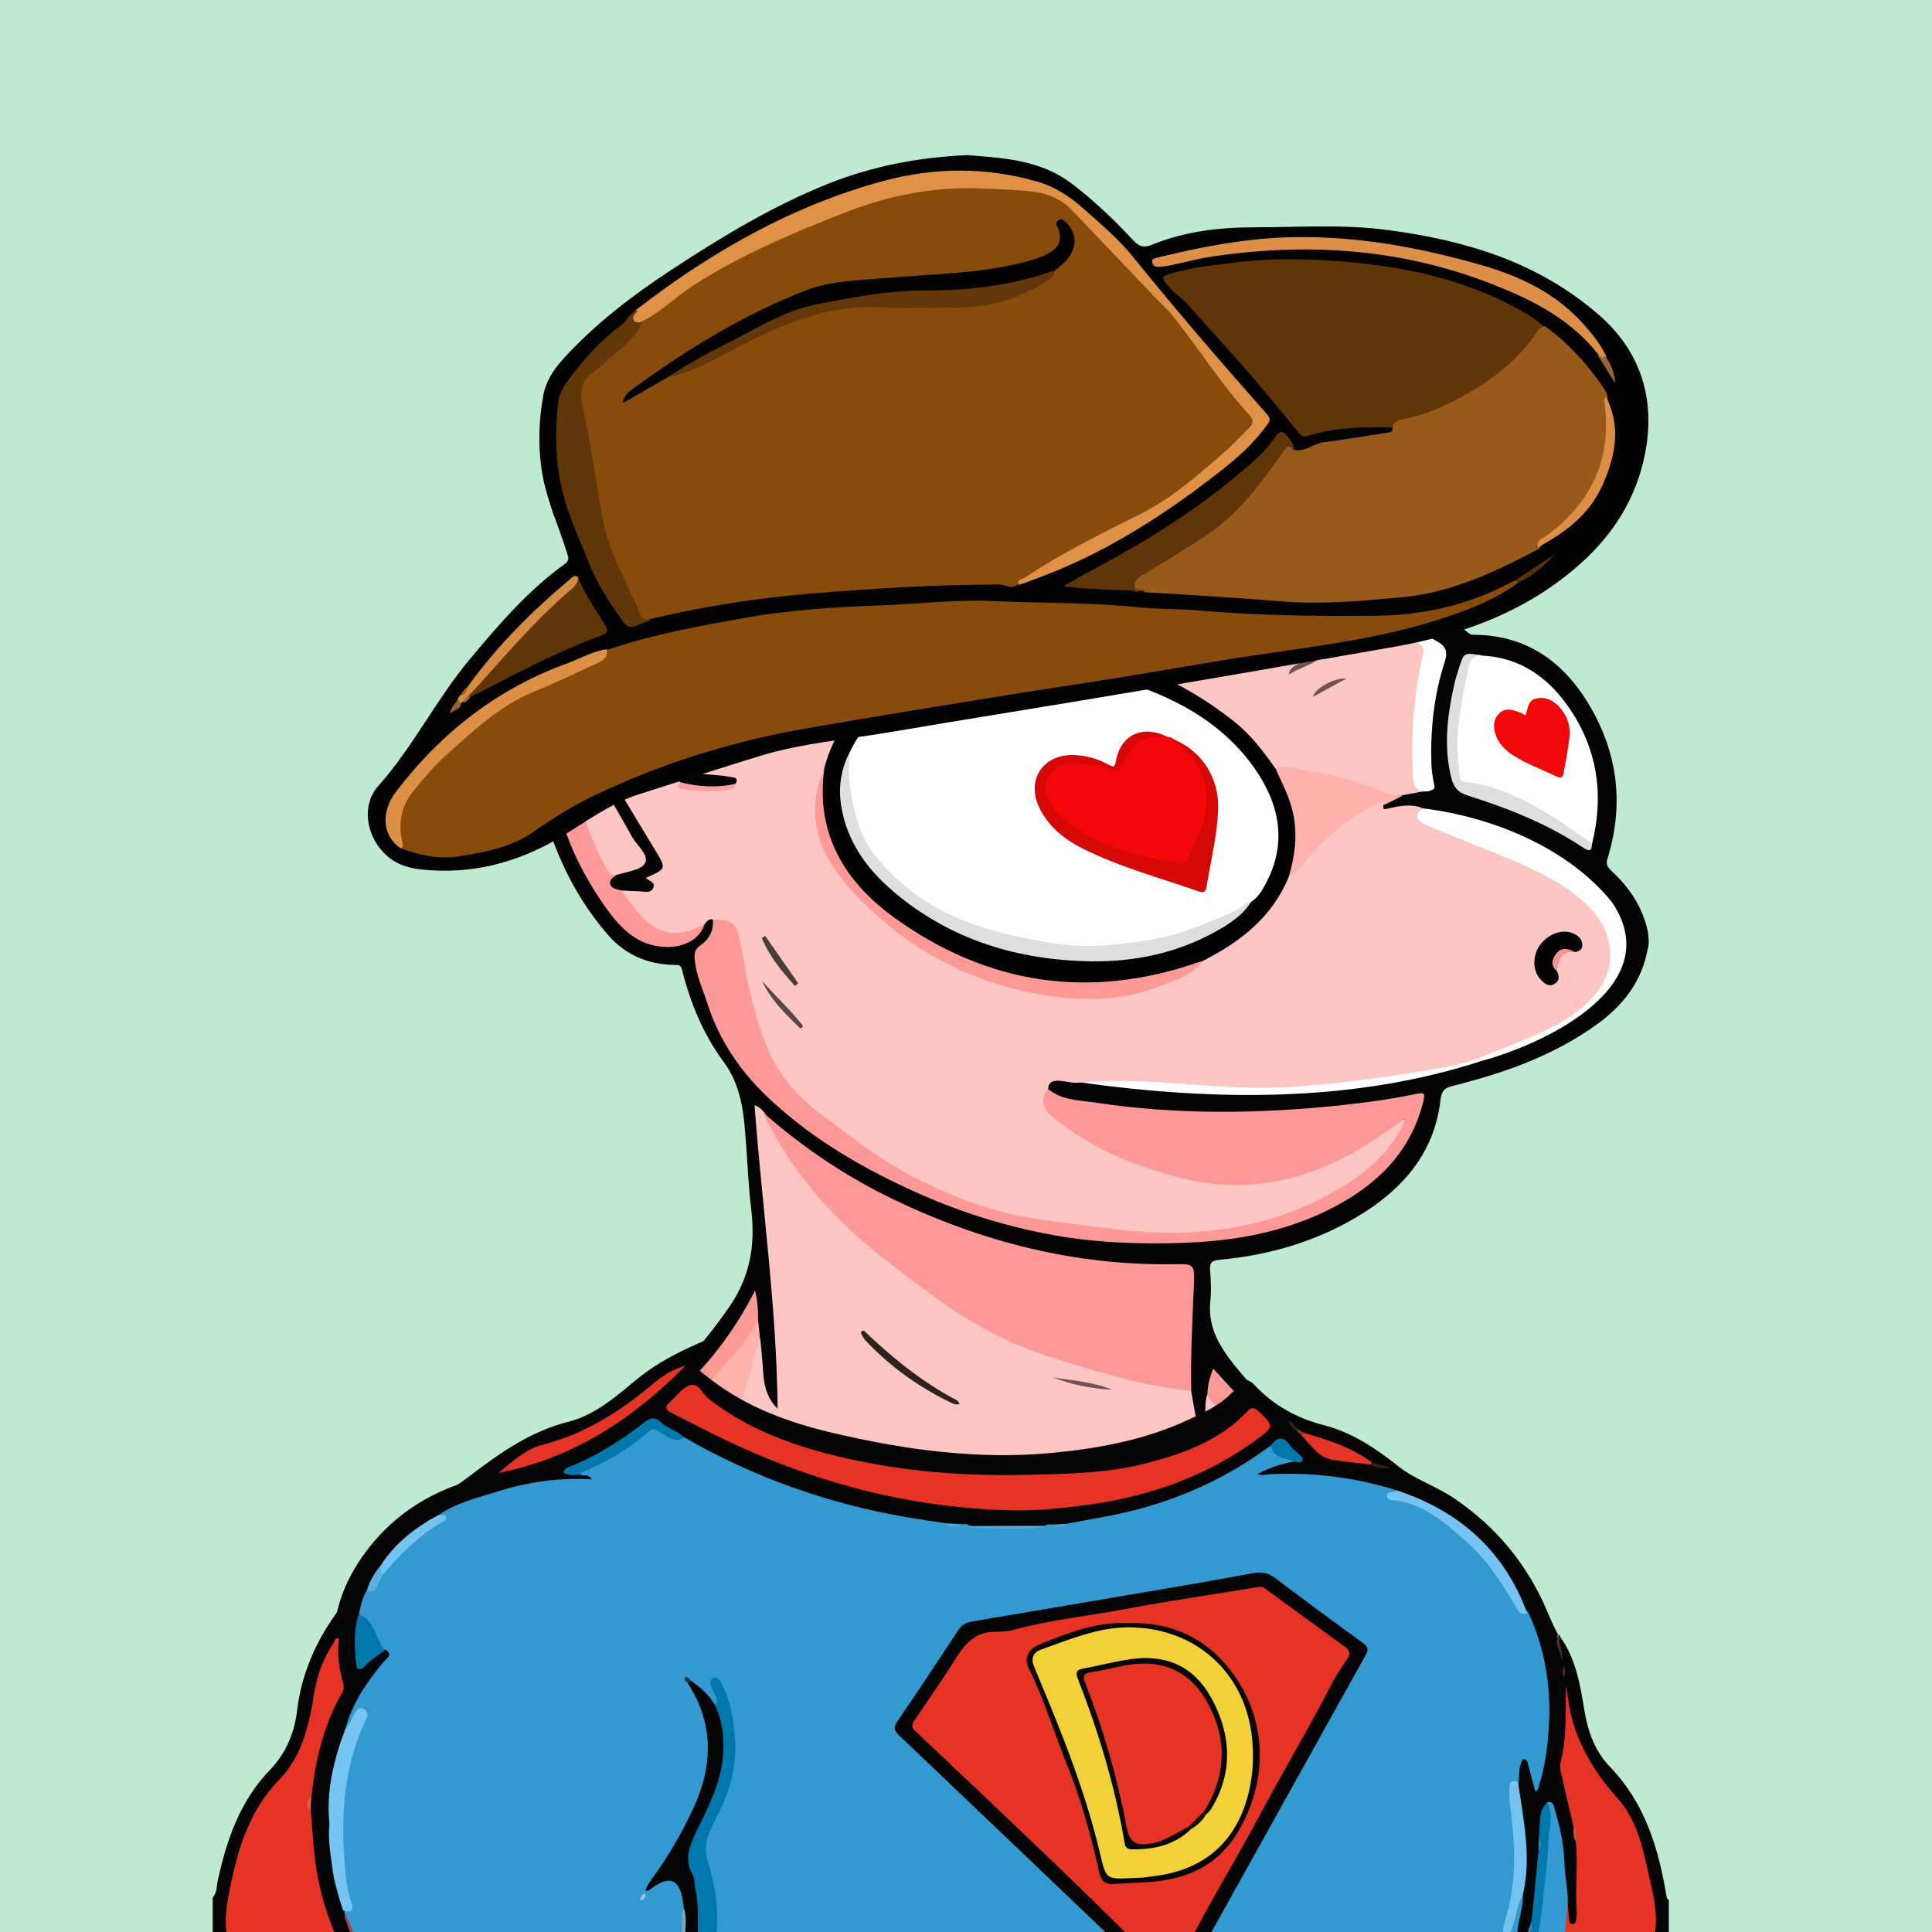 <svg width="872" height="872" viewBox="0 0 872 872" fill="none" xmlns="http://www.w3.org/2000/svg" xmlns:xlink="http://www.w3.org/1999/xlink">
<g id="alpaca">
<g id="background"><rect width="872" height="872" fill="#BEEACF"/></g>
<svg width="872px" height="872px" viewBox="0 0 872 872" version="1.1" xmlns="http://www.w3.org/2000/svg" xmlns:xlink="http://www.w3.org/1999/xlink">
    <title>mask</title>
    <g id="mask" stroke="none" stroke-width="1" fill="none" fill-rule="evenodd">
        <path d="M672.665,881.5 C623.065,881.5 573.465,881.5 523.865,881.5 C524.265,876 525.165,870.4 523.365,865 C522.565,862.4 522.065,859.4 518.365,859.3 C515.365,859.9 516.365,862.3 516.265,864.1 C516.065,870 516.765,876 513.865,881.5 C449.565,881.5 385.365,881.5 321.065,881.5 C319.265,878.8 320.465,875.9 320.865,873.3 C322.065,865.3 320.965,857.4 319.565,849.6 C318.865,845.8 319.265,842.5 320.765,839 C327.965,822.4 330.465,804.9 328.965,786.9 C328.565,782.1 328.765,777.3 327.765,772.5 C327.065,768.9 325.765,765.5 324.265,762.2 C322.765,759 320.565,757.6 317.165,758.4 C314.465,758.1 313.265,755.6 311.165,754.4 C308.665,752.8 306.565,752.5 305.865,756.2 C305.065,758.5 306.165,760.5 307.065,762.4 C312.165,773.8 316.165,785.6 316.765,798.2 C316.765,806.1 313.565,813.1 310.565,820.1 C306.265,830.1 300.765,839.4 293.665,847.6 C292.565,848.9 290.965,850.1 290.965,852.4 C293.265,852.8 295.165,851.9 297.165,851.2 C298.465,850.7 299.865,849.5 301.065,851.5 C303.465,861.7 303.665,871.8 299.065,881.6 C252.465,881.6 205.865,881.6 159.265,881.6 C161.365,878.1 160.865,874.6 159.465,870.9 C155.565,860 152.765,848.7 153.065,837.2 C153.465,820.4 156.265,803.8 162.265,787.9 C169.265,769.5 182.465,757.7 200.565,751.1 C214.665,746 229.065,741.8 243.965,739.8 C245.765,739.6 248.865,739.9 248.965,737.6 C249.165,734.9 245.865,735.2 243.965,734.6 C236.665,732.6 229.165,732.3 221.765,732.1 C206.665,731.6 191.565,732 176.465,734.1 C170.265,735 169.165,733.2 171.165,727 C177.265,708.5 191.165,697.8 208.365,691.2 C225.265,684.8 242.865,681.8 261.265,684 C269.365,685 277.465,685.4 285.465,686.9 C289.465,687.6 292.965,687 296.065,684.1 C312.665,668.9 325.365,651 333.665,630.1 C336.265,623.5 338.165,616.5 339.765,609.5 C340.265,607.6 339.765,604.5 343.365,604.7 C345.665,607 345.365,609.9 345.365,612.7 C345.265,617.6 345.865,622.3 346.965,627 C347.365,628.7 347.765,630.5 349.665,632.3 C349.865,627 350.565,622.5 350.165,617.9 C346.865,586.7 344.465,555.4 341.465,524.1 C340.765,517.2 339.165,510.3 339.665,503.3 C339.765,501.7 339.565,499.6 341.265,498.9 C343.365,498 344.465,500 345.565,501.4 C360.065,532.3 383.065,555.6 410.465,575.1 C420.665,582.4 430.565,589.9 441.265,596.4 C456.865,605.8 474.065,611 491.165,616.3 C504.665,620.5 518.465,623.6 532.465,625.8 C534.365,626.1 536.465,626.2 538.165,627.5 C540.765,632.9 540.665,638.9 542.465,644.8 C543.965,639.7 540.865,634.3 544.365,629.8 C544.965,629.3 545.765,629.3 546.065,630 C548.665,635.3 553.665,637.7 558.565,640.1 C563.965,642.8 569.065,645.7 573.365,649.9 C575.865,652.4 579.465,652.3 582.265,654.1 C583.665,655.3 585.465,656.5 584.765,658.6 C583.965,660.9 581.665,660.7 579.665,661 C575.965,661.4 572.365,662 569.165,663.8 C567.665,664.7 565.865,665.4 565.465,667.7 C567.765,669.2 570.865,667.6 572.865,669.6 C573.165,670.8 572.265,671.4 571.765,672.2 C570.765,673.9 571.665,674.7 573.365,674.8 C574.065,674.9 574.665,674.7 575.365,674.7 C599.465,671.3 621.665,677.4 642.965,688.2 C652.465,693 661.665,698.3 669.565,705.6 C678.465,713.9 685.365,723.5 689.065,735.2 C691.265,742.1 694.765,748.7 695.065,756.2 C696.865,763.9 695.065,772 697.665,779.6 C698.065,787.1 697.165,794.4 694.365,801.4 C693.765,802.1 693.065,802.3 692.265,802.2 C689.965,800.9 689.965,798.3 689.165,796.3 C687.565,791.9 685.665,787.8 682.065,784.6 C679.865,785.3 678.765,783.8 677.565,782.4 C673.965,778 669.765,774.2 665.665,770.3 C662.865,767.6 659.865,766.6 656.365,769.5 C651.465,773.6 650.165,776.8 652.765,781 C657.565,788.6 661.465,796.7 666.165,804.4 C672.065,814 674.365,824.6 675.965,835.6 C677.865,849.1 676.265,862.4 674.965,875.8 C674.765,877.8 674.365,879.9 672.665,881.5 Z" id="origin" fill="#FEC6C3" fill-rule="nonzero"></path>
        <path d="M418.965,148.2 C448.565,151 474.165,164 498.665,179.5 C526.265,196.9 553.865,214.1 580.765,232.5 C602.365,247.2 623.665,262.2 645.965,275.7 C651.665,279.1 657.965,281.5 663.065,285.9 C663.965,286.6 664.865,286.5 665.865,286.5 C690.265,286.9 706.965,299.8 718.465,320.2 C730.465,341.5 732.765,364.1 725.565,387.4 C724.765,390 725.365,391.2 727.165,392.9 C735.365,400.5 741.465,409.4 743.765,420.6 C744.165,423.4 744.465,426.1 743.565,428.8 C740.865,443.3 732.365,454 720.665,462.4 C701.165,476.5 678.865,484.3 655.765,490.1 C652.065,491 650.665,492.2 650.165,496.4 C647.365,520.9 632.565,537.3 612.365,549.3 C593.265,560.6 572.365,566.6 550.365,568.6 C546.965,568.9 545.865,569.9 546.165,573.5 C546.565,578.1 546.765,582.8 546.265,587.4 C544.865,600.9 552.465,610.6 560.165,619.8 C569.765,631.3 580.665,641.6 590.365,653 C595.265,658.8 601.665,658.8 607.865,659.4 C653.465,663.7 691.365,699.7 701.465,742.9 C705.365,759.6 705.965,776.5 702.965,793.3 C701.665,800.7 704.865,807 706.065,813.7 C709.765,834.7 712.765,855.7 713.165,877 C713.165,878.5 713.465,880 712.465,881.3 C709.465,881.3 706.465,881.3 703.465,881.3 C702.265,880 701.965,878.4 701.965,876.7 C702.165,859.1 700.865,841.6 700.065,824 C699.465,821.3 701.865,817.5 697.265,816.2 C694.565,818.9 694.165,822.3 693.865,825.8 C692.465,840.2 692.065,854.7 689.665,868.9 C688.965,873.2 689.465,878 685.465,881.2 C683.465,881.2 681.465,881.2 679.465,881.2 C678.365,879.9 678.265,878.5 678.665,877 C680.565,870.1 680.865,862.9 681.565,855.8 C682.765,845.3 682.065,834.9 682.065,824.4 C681.965,813.3 681.165,802.2 680.165,791.1 C679.865,787.8 679.665,784.5 682.465,782 C686.965,787.7 690.465,794 691.665,801.3 C692.065,801.7 692.065,802.7 692.365,802.6 C692.865,802.5 692.965,801.7 693.365,801.3 C695.165,794.1 696.565,786.9 696.365,779.4 C695.765,775 695.365,770.6 695.565,766.2 C695.465,764 695.565,761.8 695.165,759.7 C694.565,756.9 694.665,756.6 694.165,755.1 C692.665,745.9 691.065,740.1 688.465,733.1 C674.765,697.1 648.665,676.1 610.665,669.8 C599.565,668 588.465,669.2 577.465,670.1 C575.865,670.2 574.165,670.9 572.665,669.6 C570.165,669.6 567.765,669.7 565.265,669.7 C564.365,669.7 563.165,669.8 562.765,668.7 C562.265,667.4 563.065,666.5 563.965,665.7 C568.265,661.7 573.565,660.1 579.165,659.5 C580.965,659.3 582.665,659.1 584.765,658.9 C584.265,656.7 582.765,655.7 581.465,654.5 C570.865,646.3 562.965,635.5 553.665,626 C551.865,624.1 550.365,621.9 548.065,620.4 C546.165,623.4 547.065,627 544.865,629.5 C542.965,635.7 545.165,642.2 542.865,648.6 C539.565,642 538.965,634.7 537.565,627.5 C536.865,626.5 536.465,625.4 536.465,624.2 C536.565,612.9 535.665,601.6 537.065,590.3 C537.665,585.5 537.165,580.7 537.465,575.8 C537.665,572.5 536.365,571.5 533.065,571.7 C518.865,572.4 504.865,570.9 490.865,569.2 C468.765,566.5 447.565,560.5 426.765,552.6 C401.265,542.9 377.565,529.9 355.965,513.2 C351.865,510 347.765,506.9 345.065,502.3 C344.065,501 343.065,499.8 340.565,498.8 C343.965,544.8 350.565,590.1 350.965,635.8 C346.165,631.1 344.765,625.3 344.465,619.2 C344.165,614.2 343.565,609.3 343.165,604.4 C340.965,602 342.265,598.8 341.365,596.1 C340.965,591.9 340.465,587.8 340.465,585.7 C322.665,620.6 292.665,644.8 257.465,663.3 C262.465,664 268.065,665.2 273.665,666.6 C279.365,668.3 283.965,671.9 288.765,675.2 C290.065,676.1 291.865,677.3 291.065,679.1 C290.165,680.9 288.165,680.3 286.565,679.8 C281.065,677.9 275.265,676.9 269.665,675.6 C245.265,669.7 221.565,672.1 199.065,682.7 C181.265,691.2 168.765,705.2 162.365,724.2 C160.265,731.1 159.765,739.6 160.965,749 C163.765,747 166.265,744.5 169.665,743.5 C174.365,744.5 175.265,746.3 172.765,750.2 C169.765,754.8 166.065,758.9 163.065,763.4 C153.765,777.5 149.965,793.3 147.765,809.8 C144.765,832 149.665,853 157.165,873.6 C158.065,876 159.965,878.3 158.465,881.1 C155.465,881.1 152.465,881.1 149.465,881.1 C145.165,877.6 144.465,872.3 142.965,867.5 C139.765,857.7 138.365,847.5 138.065,837.2 C138.365,827.9 137.465,818.5 138.565,809.2 C140.265,801 140.865,792.6 143.465,784.5 C145.165,779.1 146.865,773.7 149.665,768.8 C152.465,764 152.565,759.7 151.665,754.3 C147.665,732.2 154.365,712.8 168.765,695.8 C181.865,680.4 198.765,671.3 218.065,666.7 C253.265,658.3 283.365,641.3 308.465,615.4 C316.265,607.3 323.265,598.5 329.665,589.1 C338.665,575.8 340.965,561.5 339.065,545.9 C337.665,534.5 337.365,523 336.365,511.6 C335.465,500 333.865,488.9 326.365,478.9 C317.365,466.7 311.565,452.6 307.865,437.8 C307.365,435.6 306.365,435.5 304.465,435.5 C292.365,435.4 282.065,430.9 274.165,421.7 C257.165,401.9 247.365,378.7 242.365,353.3 C241.165,347.4 239.965,341.6 240.365,335.5 C240.765,329.4 242.365,323.7 245.565,318.5 C251.965,308 262.965,306.3 272.265,314.1 C272.965,314.7 273.765,315.4 274.665,316.3 C281.565,304.1 288.665,292.3 297.565,281.8 C299.365,279.6 297.465,278.8 296.365,277.9 C289.565,272.2 282.465,267 276.065,261 C267.665,253 258.265,245.9 251.865,236 C245.065,225.5 248.065,212.8 258.465,205.6 C268.165,198.9 279.065,197.6 290.365,198.5 C317.265,200.5 340.865,211.3 362.165,227.3 C364.265,228.9 365.665,228.3 367.465,227.2 C381.165,219.3 395.365,212.5 410.765,207.3 C408.265,203.9 404.965,202 402.065,199.7 C395.965,194.9 391.065,189.1 388.265,181.7 C381.765,164.7 390.565,150.4 408.765,148.4 C409.965,148.3 411.065,148.1 412.265,148 C415.765,148.1 414.765,148.1 418.965,148.2 Z" id="origin" fill="#030303" fill-rule="nonzero"></path>
        <path d="M342.165,595.7 C342.665,600.1 342.665,601.1 343.065,604.8 C340.065,610.8 339.365,617.4 337.365,623.7 C329.465,648.8 314.665,669.1 295.565,686.7 C292.465,689.5 288.665,689.2 285.165,688.5 C271.965,685.7 258.565,684.1 245.265,685 C222.465,686.5 200.765,691.9 183.665,708.8 C177.665,714.7 174.365,722 171.765,729.8 C170.865,732.4 170.965,733.8 174.665,733.2 C191.765,730.4 209.065,730.1 226.265,730.9 C233.565,731.2 241.165,731.5 248.265,734.3 C249.665,734.9 252.065,734.7 251.765,737 C251.565,739 250.365,740.5 247.865,740.8 C237.965,741.9 228.265,743.9 218.765,746.7 C203.065,751.4 187.465,756 175.565,768.7 C166.165,778.8 162.265,791.1 158.865,803.8 C155.965,814.4 154.765,825.3 154.565,836.2 C154.265,849.2 157.465,861.8 162.065,874 C163.465,877.7 163.565,880.3 159.365,881.7 C159.065,881.7 158.665,881.7 158.365,881.7 C153.465,868.9 149.065,855.9 147.165,842.2 C142.665,810 147.965,780.2 168.565,754 C169.565,752.7 170.665,751.4 171.665,750.1 C174.365,746.9 173.965,745.1 169.465,744.9 C163.665,743.6 161.365,741.3 162.365,736 C163.065,731.9 159.565,728.5 161.265,724.6 C164.665,712.4 171.665,702.3 181.065,694.1 C202.065,675.6 227.265,670.2 254.465,672.4 C266.065,673.3 277.465,675.6 288.365,679.9 C289.065,680.2 289.965,680.1 290.965,679.7 C285.565,675 279.965,670.8 273.265,668.2 C271.665,665.7 273.565,664.7 275.165,663.5 C281.265,658.6 287.965,654.7 294.165,649.9 C307.465,639.8 316.965,626.4 325.965,612.6 C328.765,608.3 330.765,603.5 336.265,601.6 C337.565,601.2 337.965,599.7 338.765,598.6 C339.465,597 339.965,595.1 342.165,595.7 Z" id="origin" fill="#FEB2AD" fill-rule="nonzero"></path>
        <path d="M682.665,782.2 C680.465,783.3 681.665,785.1 681.765,786.6 C683.065,821.3 688.165,845.4 677.765,881.5 C676.065,881.5 674.465,881.5 672.765,881.5 C680.465,843.2 673.965,812.7 651.265,781 C645.365,775.7 659.265,760.1 665.965,768.4 C669.865,770.9 678.865,784.4 682.665,782.2 Z" id="origin" fill="#FEB2AD" fill-rule="nonzero"></path>
        <path d="M300.165,850.6 C297.665,853.2 294.265,853.4 291.065,854.1 C290.165,854.3 288.965,854.2 288.365,853.2 C287.765,852.1 288.665,851.4 289.265,850.6 C292.265,846.9 295.665,843.3 298.365,839.3 C306.865,826.8 313.665,813.6 315.865,798.5 C315.365,794.1 316.165,789.6 315.665,785.2 C314.665,776.6 311.765,768.8 307.365,761.4 C306.265,759.6 304.765,757.9 305.065,755.5 C305.565,750.9 307.265,749.8 310.865,752.4 C312.865,753.8 314.465,755.8 316.265,757.5 C321.065,760.9 322.665,766.3 324.165,771.5 C328.865,787.7 325.865,803.5 320.265,818.9 C318.365,824.2 315.965,829.4 312.765,834.1 C310.765,837 310.865,839.8 311.765,843.1 C314.765,854.5 313.865,865.8 311.065,877.1 C310.565,878.9 309.865,880.6 308.065,881.5 C305.365,881.5 302.765,881.5 300.065,881.5 C302.065,872.1 303.265,862.7 302.765,853.1 C302.765,851.1 302.665,849.7 300.165,850.6 Z" id="origin" fill="#030303" fill-rule="nonzero"></path>
        <path d="M308.065,881.5 C312.665,868 314.465,854.4 309.365,840.6 C308.465,838.2 309.565,836.8 310.665,835.2 C319.865,820.3 324.965,804.3 324.965,786.7 C324.965,776.1 322.165,766.4 316.365,757.6 C321.265,754.5 323.465,757 325.665,761.4 C328.565,767.4 329.365,773.6 330.165,780 C332.265,796.9 329.965,813.3 326.065,829.6 C325.865,830.2 325.865,831 325.565,831.5 C318.265,841.9 321.765,853.2 322.865,864.3 C323.465,870 321.865,875.8 321.065,881.5 C316.765,881.5 312.465,881.5 308.065,881.5 Z" id="origin" fill="#FE9A96" fill-rule="nonzero"></path>
        <path d="M685.665,881.5 C688.965,871.5 689.765,861.1 690.665,850.7 C691.465,841.8 691.965,832.9 692.865,824 C693.265,820.3 693.765,817.9 696.665,815.1 C696.765,815 697.565,814.1 697.665,814.1 C697.665,814.1 697.665,814.1 697.765,814.3 C700.065,817.6 700.665,820.1 700.365,825.1 C697.865,841.3 700.565,857.6 700.165,873.9 C700.065,876.5 700.565,879.3 698.665,881.5 C694.365,881.5 690.065,881.5 685.665,881.5 Z" id="origin" fill="#FEC6C3" fill-rule="nonzero"></path>
        <path d="M698.665,881.5 C699.765,861.9 698.865,838.2 699.965,818.3 C704.465,838.2 703.565,860.8 703.665,881.5 C701.965,881.5 700.365,881.5 698.665,881.5 Z" id="origin" fill="#FDFCFB" fill-rule="nonzero"></path>
        <path d="M513.865,881.5 C514.565,874.5 514.865,867.4 514.765,860.3 C514.765,859.2 514.065,857.9 515.365,857.1 C516.965,856.2 517.465,858.3 518.665,858.5 C519.465,858.6 520.265,859 520.765,859.6 C524.865,864 525.365,876.3 521.765,881.4 C519.165,881.5 516.565,881.5 513.865,881.5 Z" id="origin" fill="#030303" fill-rule="nonzero"></path>
        <path d="M300.165,850.6 C300.865,849.1 301.765,847.8 303.765,846.5 C305.165,858.7 304.765,870.3 300.065,881.4 C299.765,881.4 299.365,881.4 299.065,881.4 C301.165,871.3 302.165,861 300.165,850.6 Z" id="origin" fill="#F9F4F3" fill-rule="nonzero"></path>
        <path d="M677.665,881.5 C680.665,863 682.165,844.4 682.865,825.7 C682.865,836.1 682.865,846.5 682.865,856.9 C683.165,865.3 680.765,873.3 679.665,881.6 C679.065,881.5 678.365,881.5 677.665,881.5 Z" id="origin" fill="#F9C1BD" fill-rule="nonzero"></path>
        <path d="M521.865,881.5 C523.265,873.5 524.365,865.6 518.765,858.6 C521.665,856.8 522.865,859.6 523.365,861.1 C525.565,867.8 527.865,874.6 523.865,881.6 C523.165,881.5 522.565,881.5 521.865,881.5 Z" id="origin" fill="#F9F5F5" fill-rule="nonzero"></path>
        <path d="M345.065,502.7 C362.765,518.2 382.165,531.2 403.365,541.4 C443.365,560.6 485.365,571.3 529.965,570.6 C538.765,570.5 539.165,570.4 538.865,579.5 C538.265,595.6 537.265,611.7 537.665,627.8 C524.165,626.4 510.965,623.4 497.865,619.7 C479.965,614.6 462.065,609.4 445.665,600.5 C428.865,591.4 413.765,579.6 398.765,568 C376.365,550.6 357.965,529.7 345.265,504.1 C345.065,503.7 345.165,503.1 345.065,502.7 Z" id="origin" fill="#FE9997" fill-rule="nonzero"></path>
        <path d="M517.765,762.3 C519.765,766.1 519.765,770.1 520.165,773.7 C520.865,779.3 521.265,784.9 521.665,790.5 C522.965,806.5 523.165,822.7 522.865,838.8 C522.865,839.3 522.965,839.8 522.865,840.3 C521.965,843.7 522.265,848.7 517.865,849 C514.165,849.2 514.265,844.4 513.465,841.5 C508.865,825.6 503.165,810.1 497.065,794.7 C492.665,783.7 487.265,773.3 481.165,763.2 C476.565,755.6 468.765,752.4 460.965,749.6 C447.365,744.8 433.665,739.8 419.365,738.2 C409.265,737.1 399.065,735.9 388.665,737.3 C379.365,738.6 369.865,739 360.465,739.6 C354.365,739.9 348.265,741.1 342.165,740.8 C334.265,740.4 327.365,737.5 320.865,733.4 C320.365,733.1 320.265,732.3 320.065,731.7 C320.365,729.1 322.665,729 324.465,728.3 C348.865,719.2 373.865,712.4 399.765,709 C428.265,705.3 456.065,707.9 483.565,716.5 C501.565,722.1 508.865,735.2 511.265,752.4 C511.865,756.9 512.865,760.7 517.765,762.3 Z" id="origin" fill="#FEB2AD" fill-rule="nonzero"></path>
        <path d="M517.765,762.3 C513.565,763.6 511.365,761.7 510.665,757.7 C509.565,750.7 508.365,743.8 505.665,737 C502.165,728.1 495.865,722.7 487.265,719.4 C472.565,713.7 457.365,710.9 441.765,709.5 C401.565,705.9 363.765,715.8 326.365,729 C324.165,729.8 322.065,730.7 319.965,731.6 C318.865,731.5 317.365,731.8 317.065,730.3 C316.665,728.7 318.165,728 319.265,727.5 C325.165,724.6 331.065,721.8 337.065,719 C340.665,717.1 341.465,717 343.665,715.9 C361.365,708.8 379.765,705 398.565,702.7 C403.865,702.1 409.065,701.2 414.365,700.9 C434.065,699.9 453.765,700.4 473.165,704.4 C479.965,705.8 486.665,707.6 493.265,709.6 C495.365,710.3 497.365,711.1 498.665,712.9 C506.565,717.3 509.965,725.1 513.465,732.8 C518.465,741.5 520.065,750.8 518.965,760.6 C518.565,761.1 518.165,761.7 517.765,762.3 Z" id="origin" fill="#030303" fill-rule="nonzero"></path>
        <path d="M572.665,669.8 C612.865,662.8 647.665,672.4 674.265,704.6 C685.165,717.8 691.265,733.8 694.565,750.7 C694.865,752.3 696.665,777.1 695.665,779.1 C694.665,779.1 695.665,768.1 693.765,755.6 C689.565,736.5 683.165,718.8 667.465,705.7 C646.865,688.6 623.365,678.7 596.765,675.5 C589.365,674.6 582.265,674.8 575.065,676.1 C572.765,676.5 570.465,677.1 569.565,674.6 C568.665,672.1 570.865,670.9 572.665,669.8 Z" id="origin" fill="#FEFEFD" fill-rule="nonzero"></path>
        <path d="M611.665,706.8 C624.665,713.1 637.665,725.8 618.665,721 C589.365,705.7 554.065,718.3 526.765,732.6 C515.065,712.6 592.465,695.2 611.665,706.8 Z" id="origin" fill="#030303" fill-rule="nonzero"></path>
        <path d="M526.765,732.6 C529.665,731.1 531.665,729.1 534.765,727.6 C545.965,723.1 557.165,718.5 569.265,716.4 C586.565,713.4 603.565,713 619.965,720.6 C621.065,721.2 622.065,721.9 623.165,722.5 C621.965,729.5 621.865,729.4 614.165,727.7 C605.465,725.8 596.765,723.7 587.765,723.6 C574.165,723.5 561.365,727.8 548.465,731.2 C545.065,732.1 541.665,732.7 538.365,733.9 C534.265,735.4 530.265,736.3 526.765,732.6 Z" id="origin" fill="#FEB2AD" fill-rule="nonzero"></path>
        <path d="M498.765,712.8 C452.365,696.3 405.865,699.2 359.365,711.9 C353.965,713.4 348.565,715.1 343.165,716.7 C342.165,717.2 341.065,717.6 341.165,715.8 C357.065,707.3 374.765,705 392.165,702 C402.065,700.3 412.265,698.7 422.165,699 C446.265,699.6 470.465,700.1 493.565,708.5 C495.865,709.3 498.665,709.4 498.765,712.8 Z" id="origin" fill="#FBFAFA" fill-rule="nonzero"></path>
        <path d="M544.965,629.7 C544.965,625.7 545.865,621.9 547.565,617.7 C558.965,630.2 570.265,642.4 581.465,654.6 C576.665,653 575.465,652.4 569.665,650 C561.465,645.5 545.665,633.4 544.965,629.7 Z" id="origin" fill="#FD9996" fill-rule="nonzero"></path>
        <path d="M611.665,706.8 C585.265,701.1 557.665,706.6 533.865,718.8 C551.865,704 593.865,694.3 611.665,706.8 Z" id="origin" fill="#F8F6F6" fill-rule="nonzero"></path>
        <path d="M390.065,600.7 C402.465,612.6 415.765,623.4 431.065,631.6 C431.965,632.1 432.865,632.5 432.965,633.7 C431.965,634 431.065,634 430.065,633.5 C414.965,626.3 401.565,616.8 390.265,604.6 C389.665,603.9 389.265,602.9 388.765,602.1 C388.465,600.8 389.065,600.5 390.065,600.7 Z" id="origin" fill="#2F2322" fill-rule="nonzero"></path>
        <path d="M305.065,755.6 C314.365,768.5 319.365,782.5 315.965,798.6 C315.265,794.1 314.765,789.6 313.765,785.1 C312.065,777.7 309.265,770.7 306.365,763.7 C305.265,761.3 302.665,758.7 305.065,755.6 Z" id="origin" fill="#F8F2F2" fill-rule="nonzero"></path>
        <path d="M182.065,716.4 C189.465,707 199.165,701.6 211.165,700.7 C211.765,701.8 210.865,702 210.165,702.4 C199.465,704.4 190.365,709.3 183.165,717.6 C182.265,717.8 181.765,717.5 182.065,716.4 Z" id="origin" fill="#55403F" fill-rule="nonzero"></path>
        <path d="M475.165,621.6 C484.165,623.2 493.365,623.6 501.965,627.3 C492.765,626.7 483.765,625.1 475.165,621.6 Z" id="origin" fill="#705453" fill-rule="nonzero"></path>
        <path d="M189.565,845 C185.265,842.2 181.665,838.8 179.565,834 C183.665,836.9 187.065,840.6 189.565,845 Z" id="origin" fill="#826261" fill-rule="nonzero"></path>
        <path d="M526.665,808.7 C526.265,801.2 526.265,793.7 524.165,786.4 C524.265,804.3 527.065,850.1 526.665,808.7 Z" id="origin" fill="#916D6B" fill-rule="nonzero"></path>
        <path d="M266.065,848.3 C256.765,856.9 271.065,849.6 272.865,843.4 C269.465,844.4 267.765,846.5 266.065,848.3 Z" id="origin" fill="#7B5D5B" fill-rule="nonzero"></path>
        <path d="M321.765,415.1 C319.765,414.3 319.165,416 318.065,417 C312.865,422.4 304.165,424.1 296.965,420.6 C288.965,416.7 283.565,410.1 279.765,402.2 C282.465,399.7 285.665,401 288.765,401.1 C291.065,401.2 293.765,401.7 291.665,397.9 C290.165,395.3 292.365,394.8 293.865,393.9 C297.965,391.5 298.365,390.5 295.865,386.5 C288.265,374 280.365,361.7 273.165,349 C272.765,348.3 272.365,347.5 271.165,347.7 C270.365,349.8 271.765,351.5 272.665,353.1 C278.165,363.6 284.465,373.5 290.465,383.7 C293.965,389.5 293.565,390.7 287.265,393.2 C284.165,394.4 281.165,395.8 277.765,396 C274.765,396 273.465,393.8 272.165,391.6 C265.565,380.2 261.165,367.8 258.265,355 C256.065,345.4 262.865,335.4 273.465,331.3 C275.865,331.2 276.765,333.2 278.065,334.6 C284.665,341.8 292.365,347.6 301.365,351.5 C302.265,351.9 303.165,352.4 304.165,352 C305.165,352.3 306.165,352.6 307.165,353 C307.165,353.7 306.765,354.2 306.265,354.6 C314.865,355.3 323.565,357.9 331.965,353.7 C333.665,351 331.265,350.9 329.865,350.7 C327.165,350.2 324.265,349.9 321.565,349.7 C305.165,348.7 292.165,341.7 283.065,327.9 C282.565,326.2 283.565,325 284.365,323.8 C294.265,309 313.465,305.5 328.065,315.8 C329.965,317.1 331.565,319.1 334.165,317.6 C335.265,317.6 336.065,319.5 337.165,318.5 C337.665,318.1 337.365,316.6 337.165,315.7 C336.865,314.4 336.465,313.2 336.065,311.9 C335.565,307.1 334.365,302.4 332.265,298 C327.065,287 320.865,276.6 312.065,267.9 C298.965,254.9 285.965,241.8 272.865,228.7 C269.265,225.1 266.665,221 266.065,215.8 C267.165,214.1 268.865,213.6 270.665,213.1 C284.365,209.1 297.765,209.5 310.865,215.6 C312.565,216.4 315.065,216.8 315.065,219.2 C315.065,221.6 312.465,221.9 310.865,222.8 C310.265,223.1 309.665,223.4 309.265,224 C307.765,225.3 304.965,225.9 306.165,228.8 C307.165,231.2 309.565,231.2 311.765,231.2 C318.065,231.2 323.665,228.7 328.965,225.6 C331.165,227 333.265,228.6 335.665,229.8 C340.565,232.3 340.565,234.3 335.865,237.4 C335.165,237.8 334.265,237.9 334.065,238.9 C331.165,240 328.165,241.1 325.265,242.3 C323.565,243 321.765,243.8 322.065,246.1 C322.365,248.4 324.165,248.9 325.965,249.3 C331.165,250.2 335.865,248.7 340.365,246.5 C344.065,244.7 347.465,242.3 350.965,240.1 C357.365,247.7 357.365,247.7 348.065,253 C345.165,254.2 342.265,255.5 339.365,256.7 C337.565,257.5 336.065,258.6 336.465,260.8 C336.865,263.2 338.765,263.9 340.965,263.9 C347.765,264 354.065,261.9 360.365,259.8 C362.565,259.1 364.765,258.5 366.965,257.8 C379.565,263.1 391.365,270 403.465,276.4 C404.265,276.8 405.165,278.3 406.065,276.5 C412.365,280.3 418.865,283.1 427.265,282.6 C407.065,267.6 389.065,251.3 371.165,233.8 C375.665,231.8 380.265,229.7 384.765,227.7 C388.665,234.4 395.865,234.3 401.965,236 C422.065,241.7 440.065,251.7 457.165,263.3 C463.165,267.4 463.965,267.4 469.665,262.7 L469.565,262.8 C470.665,258.8 468.465,255.6 466.865,252.3 C460.465,239.4 451.265,228.4 442.465,217.1 C434.065,206.3 425.865,195.4 417.965,184.3 C413.965,178.7 409.765,173.4 405.465,168.1 C404.165,166.5 402.465,165.6 400.565,164.9 C399.365,164.5 397.665,163.9 399.565,162.2 C408.865,158.9 418.365,159.7 427.865,161 C431.965,161.6 436.065,161.9 439.865,163.7 C441.665,164.5 443.765,165.2 442.765,168 C441.265,169.7 437.865,170.4 439.365,173.6 C440.765,176.4 443.565,176.3 446.265,176 C450.765,175.5 454.565,173.2 458.765,171.8 C460.565,174.9 463.765,175.8 466.765,177 C469.065,177.9 470.865,179 469.765,182 C466.065,183.4 462.365,184.7 458.665,186.2 C456.565,187.1 453.865,187.9 454.865,191 C455.665,193.8 458.365,193.8 460.665,193.5 C469.665,192.4 478.165,189.9 485.765,185 C487.165,187 488.565,188.9 491.065,189.8 C494.565,191.1 494.365,193.2 492.265,195.8 C490.865,197.6 488.565,198.6 487.865,201 C483.965,204 478.965,204.5 474.765,206.7 C472.265,208 467.965,208.4 469.465,212.4 C470.865,216.2 474.665,214.3 477.365,213.6 C488.065,211.1 497.265,205.5 505.865,198.8 C510.665,205.2 518.065,208.4 524.265,213.1 C550.565,232.9 578.965,249.7 606.965,267 C618.265,274 629.065,281.9 640.465,288.7 C643.165,290.3 644.065,292.4 643.265,295.4 C639.665,309.7 639.165,324.3 638.265,338.9 C637.965,343.2 639.065,347.5 639.165,351.8 C639.265,355.4 642.965,355 644.765,356.8 C640.865,357.5 636.965,358.2 633.065,358.9 C629.165,360.4 625.565,359.2 621.965,357.7 C608.865,352.2 595.065,349.5 581.065,347.6 C579.365,347.4 577.765,347.6 576.065,347.5 C574.465,347.3 573.465,346.1 572.565,344.9 C551.765,316.2 522.465,302.3 488.465,296.3 C468.165,292.7 448.065,293.3 428.165,298.7 C401.965,305.9 380.965,319.3 372.965,347.2 C365.465,365.7 369.565,381.9 382.065,396.8 C394.265,411.2 408.365,423.3 424.965,432.1 C441.865,441.1 460.065,446.2 479.065,448.6 C499.065,451 517.765,447.5 535.465,437.9 C537.665,436.7 539.865,435.5 541.365,433.4 C542.965,431.6 545.065,430.7 547.165,429.6 C561.365,422.2 572.665,411.8 579.465,397 C579.765,396.2 580.265,395.5 580.865,394.9 C588.665,387.9 594.665,379.2 603.165,372.8 C608.665,368.6 614.265,364.8 620.365,361.9 C621.865,361.2 626.565,359.9 624.665,363 C624.665,363.3 624.465,362.8 624.365,363.6 C624.065,365.9 625.465,365.1 626.665,364.9 C631.565,363.8 636.665,362.7 641.665,364.6 C640.365,368.5 642.565,370.5 645.765,371.9 C652.365,374.7 659.165,376.9 665.765,379.6 C678.865,384.9 691.865,390.4 704.165,397.5 C711.165,401.6 716.965,407.2 722.065,413.3 C730.365,423.1 729.465,440.3 720.665,449.7 C713.165,457.8 703.665,462.9 693.865,467.6 C684.965,471.8 675.965,475.6 666.665,478.7 C662.565,479.9 658.565,481.5 654.365,482.4 C635.765,486.8 616.865,489.4 597.965,491.5 C582.965,493.2 567.865,492.8 552.665,492.4 C539.365,492.1 526.165,491.1 512.965,490.1 C504.565,489.5 496.165,488.6 487.765,488.6 C484.465,489.1 481.265,488 478.065,487.8 C475.165,487.6 473.165,488.4 473.065,491.6 C471.165,497.4 473.365,501.2 478.065,504.8 C499.165,520.9 523.165,529.8 549.165,533 C567.165,535.2 584.565,531.4 601.065,523.6 C610.865,518.9 619.965,513.1 628.865,506.9 C630.265,505.9 631.965,503.7 633.565,505.2 C635.365,506.8 633.665,508.9 632.765,510.6 C627.165,521.8 617.865,529.3 607.765,535.8 C588.365,548.4 566.765,554.4 543.965,557.2 C529.065,559 514.465,556.1 499.765,555.5 C487.065,555 474.665,552.7 462.265,550.4 C435.565,545.5 411.765,534 389.665,518.6 C380.265,512 370.965,505.2 362.465,497.5 C349.465,485.8 342.465,470.7 338.965,453.9 C336.865,443.8 333.665,434 332.465,423.7 C331.965,419.7 329.665,417 325.465,416.3 C324.165,416.2 322.865,416 321.765,415.1 Z" id="origin" fill="#FEC6C3" fill-rule="nonzero"></path>
        <path d="M321.765,415.1 C330.365,414.7 332.665,417 334.165,425.6 C337.065,441.7 340.165,457.9 346.365,473.1 C351.465,485.7 360.565,495.4 371.365,503.5 C384.865,513.7 398.265,524.1 413.465,531.8 C430.365,540.3 447.865,547.1 466.865,550 C478.465,551.8 490.065,553.1 501.765,554.6 C538.465,559.3 573.565,555.3 605.765,535.7 C617.265,528.7 627.165,520 633.265,507.6 C633.565,507.1 633.565,506.4 633.965,505 C624.865,511.3 616.465,517.3 607.265,522.1 C590.165,531.1 572.065,535.7 552.665,534.7 C538.465,534 524.965,529.8 511.765,525 C498.665,520.2 486.465,513.3 475.465,504.5 C470.265,500.4 469.365,495.7 473.165,491.6 C479.065,496.5 486.465,496.5 493.365,497.5 C530.465,503.2 567.565,502.8 604.865,498.9 C616.065,497.7 627.265,496.2 638.365,493.9 C643.265,492.9 643.365,493.2 642.165,498.1 C636.365,520.1 621.665,534.5 602.265,544.7 C580.465,556.2 556.865,560.3 532.565,561 C514.965,561.5 497.165,561 479.865,558.2 C457.565,554.6 435.965,548.1 415.165,538.9 C390.765,528.1 367.765,514.9 347.965,496.6 C334.765,484.4 324.765,470.1 319.265,452.9 C317.165,446.4 314.265,440.2 313.565,433.3 C313.265,430.5 313.665,428.3 315.965,426.8 C320.165,424 322.065,420.1 321.765,415.1 Z" id="origin" fill="#FE9997" fill-rule="nonzero"></path>
        <path d="M668.965,295.9 C685.465,296.7 697.865,305.1 707.165,318 C720.865,337 724.165,358.2 718.565,380.9 C715.765,382.3 714.265,379.8 712.565,378.5 C700.165,369.1 686.965,361.2 671.965,356.6 C668.965,355.7 665.965,354.6 662.765,354.4 C658.765,354.1 657.765,351.9 657.165,348.3 C654.665,332 658.065,316.2 661.565,300.5 C662.565,296.2 664.665,294.6 668.965,295.9 Z" id="origin" fill="#FEFEFE" fill-rule="nonzero"></path>
        <path d="M644.865,357.1 C639.765,357.8 637.965,355.4 637.665,350.4 C636.765,331.6 638.065,313.1 642.365,294.8 C643.065,291.9 641.465,291.1 639.565,289.9 C613.865,273.4 587.965,257.2 562.165,241.1 C544.065,229.8 526.865,216.9 509.265,204.8 C507.265,203.4 505.565,201.9 505.865,199.2 C507.865,196.4 509.665,196.3 512.765,198.4 C554.265,226.3 595.865,254.1 637.365,281.9 C641.265,284.5 644.865,287.4 648.965,289.7 C652.965,291.9 653.365,294.6 652.065,298.8 C647.165,313.8 645.565,329.3 646.065,345 C646.165,348 646.665,351 647.265,353.9 C647.665,356 647.765,356.1 644.865,357.1 Z" id="origin" fill="#FEFEFE" fill-rule="nonzero"></path>
        <path d="M280.165,401.9 C284.365,406.5 287.265,412.1 292.265,416.2 C299.865,422.3 307.565,422.4 315.865,418.1 C316.565,417.7 317.365,417.4 318.065,417 C316.065,423.6 309.065,427.6 300.865,427.4 C287.965,427.2 280.065,419 273.465,409.7 C258.465,388.7 249.565,365.4 247.765,339.5 C247.465,334.5 247.365,329.5 249.165,324.7 C252.465,316.1 262.265,314.1 268.365,321 C270.765,323.7 272.665,326.9 274.765,329.8 C274.565,330.5 274.865,331.4 273.965,331.9 C268.965,334.5 263.965,336.8 261.565,342.6 C259.265,347.9 258.565,352.8 260.265,358.4 C263.565,369.2 267.065,379.9 272.565,389.8 C273.765,392 274.465,395 277.965,394.9 C276.565,398 277.965,400.1 280.165,401.9 Z" id="origin" fill="#FE9997" fill-rule="nonzero"></path>
        <path d="M266.065,217 C279.165,237.7 299.365,251.8 315.265,269.9 C324.965,280.9 332.865,293.1 336.365,307.6 C336.765,309.2 337.565,310.8 335.965,312.1 C331.565,305.7 327.465,299.1 322.265,293.2 C313.165,282.7 302.865,273.6 292.465,264.5 C282.965,256.2 273.065,248.3 263.365,240.3 C257.665,235.6 254.765,229.9 256.065,222.3 C256.665,218.9 257.865,215.9 261.065,214.2 C262.565,215.4 264.565,215.8 266.065,217 Z" id="origin" fill="#FE9997" fill-rule="nonzero"></path>
        <path d="M469.865,262.9 C467.865,268.3 463.365,269.6 458.665,266.2 C448.665,259.2 438.365,252.5 427.365,247.2 C416.265,241.9 404.765,238 392.765,235.1 C388.765,234.2 384.865,233.1 384.865,227.9 C393.865,223.2 403.265,219.5 413.065,217 C417.965,215.8 421.965,219 425.465,222 C434.665,229.7 442.265,239.1 449.965,248.2 C455.565,254.7 461.865,259.9 469.865,262.9 Z" id="origin" fill="#FE9997" fill-rule="nonzero"></path>
        <path d="M398.965,163.3 C405.565,164 408.465,169.5 411.665,174 C426.965,195.2 442.965,215.8 458.665,236.6 C463.365,242.8 467.365,249.5 470.165,256.8 C470.965,258.9 471.965,261.2 469.665,263.1 C469.465,260.5 467.665,258.9 466.065,257.3 C457.465,248.9 450.365,239.2 443.265,229.7 C434.765,218.3 424.265,208.9 413.165,200.2 C408.065,196.2 402.965,192.3 398.765,187.2 C392.165,179.1 391.665,168.9 397.765,161.3 C398.765,161.6 398.965,162.3 398.965,163.3 Z" id="origin" fill="#FE9997" fill-rule="nonzero"></path>
        <path d="M624.865,363.2 C624.165,361.9 623.165,361.8 621.865,362.5 C609.365,369.1 598.465,377.4 589.465,388.4 C587.165,391.2 584.865,394 581.565,395.9 C580.165,394 580.965,392 581.465,390.2 C584.965,378.1 582.965,366.6 577.865,355.3 C576.665,352.7 574.365,350.3 575.565,347 C581.765,344.7 587.465,347.9 593.465,348.5 C604.165,349.7 614.265,353.5 624.265,357.3 C627.065,358.4 629.965,359.1 632.965,359.1 C630.365,360.5 627.665,361.9 624.865,363.2 Z" id="origin" fill="#FEB2AD" fill-rule="nonzero"></path>
        <path d="M342.165,595.7 C339.065,602.3 334.665,607.1 329.665,613.1 C323.665,620.1 320.665,623.1 315.465,629.1 C307.165,638.8 298.765,647.8 288.465,655.1 C283.765,658.4 279.065,661.7 274.265,664.9 C272.965,665.7 273.265,666.8 273.065,667.9 C266.665,666.7 260.365,665.6 253.165,664.3 C290.565,645.6 321.565,620.6 340.765,582.5 C341.965,587 342.165,591.3 342.165,595.7 Z" id="origin" fill="#FE9A96" fill-rule="nonzero"></path>
        <path d="M334.165,317.8 C334.065,322.6 331.465,320.6 329.865,319.1 C326.965,316.4 323.765,314.5 320.165,313.2 C307.165,308.4 293.665,312.9 285.265,324.8 C284.465,325.9 283.765,327 282.965,328.1 C280.665,327.2 281.265,325.6 282.065,324.1 C288.365,312 295.165,300.3 303.065,289.2 C304.865,286.8 305.965,287.4 307.865,289.3 C317.465,298.1 325.765,308 334.165,317.8 Z" id="origin" fill="#FE9997" fill-rule="nonzero"></path>
        <path d="M668.965,295.9 C665.165,295.6 663.565,297.5 662.865,301 C660.265,313.5 657.565,325.9 657.865,338.7 C657.965,342.7 658.565,346.6 658.765,350.5 C658.865,352.2 659.765,352.7 661.265,352.9 C675.965,354.6 688.765,361.2 701.065,368.8 C707.065,372.5 712.765,376.8 718.565,380.8 C718.465,383.8 717.665,384.6 714.765,382.7 C698.565,371.9 680.665,364.8 662.265,359 C657.865,357.6 656.065,355.1 655.065,351.2 C651.565,337.3 653.165,323.5 656.165,309.8 C656.765,307 657.565,304.3 658.465,301.6 C660.765,294.4 660.765,294.4 668.965,295.9 Z" id="origin" fill="#DEDEDE" fill-rule="nonzero"></path>
        <path d="M266.065,217 C263.765,217.2 260.865,218.4 261.065,214.2 C267.565,208.2 275.865,207.7 283.965,207.4 C298.365,206.9 311.665,211.5 325.465,217.8 C319.565,220.2 314.965,223.5 309.265,224.3 C309.865,221.5 312.765,221.1 315.065,219.3 C298.665,211.1 282.565,209.3 266.065,217 Z" id="origin" fill="#FCFBFB" fill-rule="nonzero"></path>
        <path d="M398.965,163.3 C398.565,162.6 398.165,162 397.765,161.3 C400.865,156.7 405.965,156.4 410.565,156.2 C424.965,155.5 438.865,157.7 451.965,164.6 C449.265,166.9 445.965,167.4 442.865,168.3 C440.565,163.7 435.865,164.1 431.865,163.3 C420.965,161.1 409.965,160.9 398.965,163.3 Z" id="origin" fill="#FDFCFC" fill-rule="nonzero"></path>
        <path d="M406.165,276.8 C406.365,278.2 406.665,280 404.465,278.8 C392.365,271.9 380.165,265.3 367.465,259.5 C367.165,259.4 367.165,258.6 367.065,258.1 C367.965,257.7 368.965,257.4 369.665,256.8 C374.165,252.2 377.565,254.9 381.465,258.1 C389.565,264.4 397.865,270.5 406.165,276.8 Z" id="origin" fill="#FCFBFB" fill-rule="nonzero"></path>
        <path d="M333.965,239.2 C331.865,238.6 333.265,238.2 334.065,237.6 C340.065,233.7 340.065,233.7 333.565,230.3 C331.565,229.3 329.065,228.8 328.865,225.9 C337.265,220.3 342.765,226.8 349.365,230.5 C344.565,234.6 339.565,237.4 333.965,239.2 Z" id="origin" fill="#FBFBFB" fill-rule="nonzero"></path>
        <path d="M469.965,182.3 C468.765,178.9 465.765,178.1 462.965,176.9 C461.065,176.1 457.565,175.9 458.965,172.1 C467.365,166.9 472.965,173.6 480.165,177 C476.865,180 473.565,181.4 469.965,182.3 Z" id="origin" fill="#FAF9F9" fill-rule="nonzero"></path>
        <path d="M348.165,253.2 C347.865,252.7 347.665,252.3 348.365,252 C352.665,249.8 357.765,247.8 351.365,242.2 C350.965,241.9 351.265,240.9 351.165,240.3 C357.465,235.8 357.465,235.8 366.265,244.9 C360.365,248.4 354.665,251.7 348.165,253.2 Z" id="origin" fill="#FAF9F9" fill-rule="nonzero"></path>
        <path d="M161.165,724.3 C161.465,726.2 160.965,728.3 163.065,729.6 C164.065,730.2 164.565,731.2 164.165,732.1 C161.765,738.1 163.965,742 169.465,744.7 C166.365,747.1 163.265,749.5 159.665,752.4 C158.365,742.7 157.965,733.4 161.165,724.3 Z" id="origin" fill="#FB9A96" fill-rule="nonzero"></path>
        <path d="M487.965,201.3 C485.965,198.5 488.965,198.1 490.165,196.9 C494.165,192.9 494.265,192.3 489.165,190.5 C486.265,189.5 485.665,187.8 485.965,185.2 C489.765,183.3 498.165,185.7 500.165,189.3 C500.865,190.6 499.865,191.1 499.265,191.8 C496.065,195.6 492.565,199.2 487.965,201.3 Z" id="origin" fill="#F9F8F8" fill-rule="nonzero"></path>
        <path d="M274.065,332 C274.365,331.3 274.565,330.6 274.865,329.9 C283.065,339.4 292.765,346.9 304.165,352.2 C298.365,353.7 294.765,349.4 290.565,346.9 C284.265,342.9 278.965,337.7 274.065,332 Z" id="origin" fill="#F0EAEA" fill-rule="nonzero"></path>
        <path d="M331.965,353.8 C332.065,355.6 330.765,356.1 329.465,356.3 C322.265,357.4 315.065,357.6 307.965,356.1 C305.565,355.6 305.165,354.7 307.265,353.1 C315.365,355.2 323.665,355.6 331.965,353.8 Z" id="origin" fill="#F9A19E" fill-rule="nonzero"></path>
        <path d="M727.565,407.2 C707.465,382.3 672.865,368.5 641.865,364.8 C638.565,367.7 638.865,370.3 643.565,372.3 C657.165,378.1 670.965,383.3 684.565,389.1 C703.965,397.5 731.865,412.2 725.965,437.6 C719.165,460.8 686.765,469.1 666.765,477.9 C666.765,477.9 666.765,477.9 666.765,477.9 C663.065,479.2 660.765,479.8 655.765,481 C650.765,482.2 604.765,490 575.665,490.9 C546.365,491.8 517.065,485.8 487.965,488.6 C547.865,496.9 610.865,497.8 668.865,478.8 C698.365,470.8 752.765,444.5 727.565,407.2 Z" id="origin" fill="#FEFEFE" fill-rule="nonzero"></path>
        <path d="M619.965,720.6 C613.265,719.6 606.865,717.4 600.065,716.4 C590.265,715 580.665,715.8 570.965,717.5 C559.965,719.4 549.465,722.9 539.165,727 C537.665,727.6 536.265,727.7 534.765,727.6 C549.165,718.7 565.165,714.9 581.865,713.5 C591.465,712.7 601.065,712.8 610.465,715.6 C613.865,716.7 617.465,717.6 619.965,720.6 Z" id="origin" fill="#FA9996" fill-rule="nonzero"></path>
        <path d="M575.765,347 C578.665,353.5 582.065,359.8 583.565,366.8 C585.765,376.7 584.465,386.3 581.665,395.8 C574.165,414 559.765,425.2 542.865,433.7 C540.665,435.6 538.065,436.7 535.365,437.6 C506.965,447 478.465,446.3 449.865,438.4 C428.865,432.6 409.865,422.9 393.865,407.9 C380.365,395.2 371.865,379.7 369.765,361 C369.265,356.1 370.965,351.6 371.965,346.9 C378.765,321.5 396.865,306.9 420.665,299.9 C470.165,285.3 516.065,293.3 556.965,325.6 C564.565,331.6 570.265,339.2 575.765,347 Z" id="origin" fill="#000000" fill-rule="nonzero"></path>
        <path d="M372.065,347 C367.965,376.3 381.365,398.1 403.665,414.2 C445.565,444.4 491.665,451.4 540.865,434.3 C541.465,434.1 542.165,434 542.765,433.9 C537.965,440.3 530.565,442.4 523.765,445 C502.565,453.3 480.965,451.9 459.265,446.7 C430.165,439.6 405.765,424.8 385.365,403.1 C374.765,391.7 367.165,379.1 367.865,362.8 C368.265,357.1 370.065,352 372.065,347 Z" id="origin" fill="#FE9A96" fill-rule="nonzero"></path>
        <path d="M280.165,401.9 C278.465,401.1 276.165,401.4 275.465,399.1 C274.765,396.9 276.865,396.1 278.065,395 C282.565,393.4 289.165,392.9 291.065,389.7 C293.165,386.1 287.565,381.7 285.265,377.7 C280.665,369.3 275.665,361 270.865,352.6 C270.165,351.3 269.465,349.9 268.965,348.5 C268.465,347.2 268.465,345.8 270.065,345.1 C271.365,344.6 272.265,345.4 273.065,346.3 C273.565,346.9 273.965,347.7 274.365,348.4 C281.465,360.2 288.665,372 295.765,383.8 C300.765,392.1 300.865,392.1 291.565,396.2 C292.765,397.7 295.965,398 294.865,400.7 C293.765,403.2 291.365,402.5 289.165,402.3 C286.165,402.2 283.165,402.1 280.165,401.9 Z" id="origin" fill="#030303" fill-rule="nonzero"></path>
        <path d="M702.565,438.1 C703.765,440.4 704.165,442.6 701.565,444.1 C699.065,445.6 697.065,443.9 695.465,442.2 C691.765,438.5 691.565,431.8 694.765,427 C698.365,421.7 704.865,419.1 709.865,421.2 C712.065,422.1 713.965,423.6 714.165,426.2 C714.365,428.3 712.965,429.5 710.765,429.7 C703.665,428.6 701.165,431.1 702.565,438.1 Z" id="origin" fill="#030202" fill-rule="nonzero"></path>
        <path d="M358.765,445 C352.865,438.4 347.265,431.7 343.865,423.4 C344.365,423.1 344.865,422.7 345.365,422.4 C350.365,429.5 355.265,436.7 360.265,443.8 C359.765,444.3 359.265,444.7 358.765,445 Z" id="origin" fill="#463D3C" fill-rule="nonzero"></path>
        <path d="M360.965,464 C354.465,457.5 347.765,451.3 343.965,442.7 C349.865,449.6 356.665,455.6 362.265,462.8 C362.365,463.8 361.965,464.2 360.965,464 Z" id="origin" fill="#574848" fill-rule="nonzero"></path>
        <path d="M585.065,286.2 C579.465,290.5 565.465,292.7 564.465,298.3 C570.465,294.9 583.865,292.1 585.065,286.2 Z" id="origin" fill="#6D5250" fill-rule="nonzero"></path>
        <path d="M592.665,314.5 C597.765,311.7 602.765,308.9 607.765,306.2 C601.665,305.9 593.165,311.1 592.665,314.5 Z" id="origin" fill="#6D5250" fill-rule="nonzero"></path>
        <path d="M595.965,295 C592.165,297.6 580.965,299.9 581.965,304.5 C585.565,301.3 596.365,299.3 595.965,295 Z" id="origin" fill="#6D5250" fill-rule="nonzero"></path>
        <path d="M702.565,438.1 C699.565,435.6 700.565,432.8 702.465,430.3 C704.965,427.2 707.965,428.2 710.865,429.7 C704.465,429 703.665,433.7 702.565,438.1 Z" id="origin" fill="#F09592" fill-rule="nonzero"></path>
        <path d="M701.865,331.9 C701.865,336.5 698.565,340 694.265,339.9 C689.465,339.9 684.965,335 685.165,330 C685.265,325.6 688.965,322 693.165,322.2 C697.765,322.4 701.865,327 701.865,331.9 Z" id="origin" fill="#020202" fill-rule="nonzero"></path>
        <path d="M383.865,338.8 C390.965,324.2 402.965,315.2 417.465,309.3 C448.565,296.7 479.865,298.2 511.065,308.8 C532.665,316.1 552.165,327.1 565.765,346.1 C577.665,362.8 581.365,380.8 570.765,399.8 C569.265,402.5 567.565,405.2 564.865,406.9 C556.265,415.3 546.165,420.3 534.165,422.3 C526.265,423.6 518.465,425.2 510.665,426.7 C488.865,430.6 467.965,426.7 447.165,420.9 C435.565,417.7 424.265,413.5 414.565,406.2 C402.965,397.4 391.765,388 386.765,373.7 C382.965,362.4 379.465,350.9 383.865,338.8 Z" id="origin" fill="#FEFEFE" fill-rule="nonzero"></path>
        <path d="M383.865,338.8 C382.065,348.3 383.765,357.5 385.865,366.7 C387.565,374.1 390.665,380.9 395.365,386.7 C411.065,405.9 431.665,416.6 455.565,421.9 C468.365,424.7 481.165,427.4 494.365,426.9 C506.465,426.4 518.365,424.8 530.165,421.7 C533.465,420.8 555.165,413.3 561.765,408.4 C562.665,407.7 563.565,406.9 564.765,406.9 C560.865,413.3 554.565,417.2 548.265,420.7 C530.965,430.2 512.165,434.1 492.665,433.9 C459.465,433.4 429.065,424.3 403.365,402.5 C391.265,392.3 382.265,379.8 379.665,363.8 C378.265,355 379.665,346.6 383.865,338.8 Z" id="origin" fill="#DEDEDE" fill-rule="nonzero"></path>
        <path d="M535.965,368.7 C535.965,377.5 528.865,385.1 520.965,384.9 C514.065,384.7 508.765,378.7 508.865,371.1 C508.965,362.7 515.965,355.2 523.665,355.2 C530.665,355.1 536.065,361 535.965,368.7 Z" id="origin" fill="#010101" fill-rule="nonzero"></path>
    </g>
</svg>
<svg width="872px" height="872px" viewBox="0 0 872 872" version="1.1" xmlns="http://www.w3.org/2000/svg" xmlns:xlink="http://www.w3.org/1999/xlink">
    <title>mask</title>
    <g id="mask" stroke="none" stroke-width="1" fill="none" fill-rule="evenodd">
        <path d="M704.2,738.787 C711.3,748.687 713.2,760.387 715.1,771.987 C716.7,781.587 719.9,790.487 726.6,797.387 C742.5,813.887 748.6,834.287 752.2,855.987 C752.3,856.687 752.4,857.287 753.2,857.387 C753.2,863.387 753.2,869.387 753.2,875.387 C751.7,880.687 750.7,881.287 745.3,879.787 C744.6,878.987 744.4,877.987 744.6,876.987 C748.2,862.087 743.1,848.087 739.5,834.087 C736.9,823.987 732.1,815.087 725,807.287 C713.9,795.087 707.2,780.987 707.2,766.587 C708.5,774.087 708.4,784.087 706.3,793.887 C705.6,797.087 705.8,800.087 706.8,803.187 C708.9,810.187 709.9,817.387 711.3,824.587 C711.6,826.787 711.7,829.087 712.5,831.287 C714.6,842.287 712.3,853.387 712.7,864.387 C712.8,866.287 712.6,868.787 709.9,868.887 C707.1,868.987 707.2,866.487 707,864.587 C706.8,863.087 706.9,861.587 706.5,860.187 C704.9,847.187 704.9,833.987 701.5,821.187 C701,819.187 701.4,816.687 698.8,815.787 C695.4,820.087 696.8,825.387 695.7,830.087 C695.7,831.987 695.7,833.887 695.8,835.787 C695.4,846.087 694,856.387 692.5,866.587 C691.9,868.687 691.4,870.787 690.8,872.887 C690.1,875.487 689.9,878.387 687.2,879.987 C686.3,880.187 685.5,880.087 684.8,879.587 C682.3,876.987 683,873.787 683.5,870.787 C684.3,865.587 686,860.587 686,855.287 C689.7,838.487 686.3,821.887 684,805.287 C684,802.587 683.8,799.987 684.6,797.387 C685.1,795.787 685.7,793.987 687.6,793.787 C689.6,793.587 690.4,795.287 691.1,796.787 C692.3,799.387 692.7,802.187 693.3,805.587 C700.2,779.087 699.3,753.787 688.7,728.987 C680.6,707.187 665.6,691.387 645.4,680.187 C640.3,677.387 634.9,675.187 629.3,673.587 C610.6,669.287 591.8,665.487 572.4,667.087 C572.1,667.087 571.7,667.187 571.4,667.187 C569.9,667.187 568,667.387 567.5,665.787 C567,664.087 568.8,663.287 570.1,662.687 C574.2,660.887 578.4,659.287 582.8,658.687 C583.6,658.187 586.2,659.587 585,656.987 C582.2,651.187 577.7,650.187 573.1,653.987 C547.1,673.487 517.6,683.987 485.5,688.087 C484,688.287 482.5,688.487 481.1,688.787 C479,689.287 476.8,689.087 474.6,689.287 C473.2,689.487 471.8,689.687 470.4,689.987 C459.8,690.387 449.1,690.387 438.5,689.987 C437.1,689.787 435.7,689.287 434.3,689.287 C431.8,689.087 429.3,689.387 426.9,688.887 C409,686.287 391.2,683.487 373.8,678.087 C351.1,671.087 329,662.587 308.6,650.087 C305,647.087 300.6,645.487 296.9,642.587 C294.7,640.887 292.9,642.087 291.1,643.487 C285.9,647.587 280.3,651.087 274.7,654.687 C268.8,658.487 262.5,661.187 255.7,663.987 C258.1,664.887 260.3,664.487 262.5,664.587 C263.2,664.587 263.8,664.687 264.5,664.887 C265.9,665.287 267.8,665.887 267.6,667.587 C267.3,669.187 265.3,669.187 263.8,669.287 C257.2,669.487 250.6,669.287 244,670.387 C228.4,672.987 213.4,677.587 199.1,684.387 C188.5,690.087 179.5,697.587 172.5,707.387 C169.8,710.687 168.3,714.587 166.5,718.387 C164.8,721.787 163.8,725.487 162.7,729.087 C162.1,735.287 160.3,741.387 161.9,747.687 C162.2,748.787 161.7,750.287 162.9,750.787 C164.4,751.387 165.2,749.887 166.2,749.087 C168.4,747.087 170.6,745.087 173.7,744.487 C177.8,745.687 176,748.187 174.6,750.087 C170.7,755.387 166.6,760.487 163.3,766.187 C160.5,771.087 158.2,776.187 156.6,781.487 C152.1,795.187 148.8,808.987 149.8,823.587 C148.5,829.887 149.5,836.087 150.8,842.187 C152,848.087 153.3,853.987 155,859.787 C155.1,861.787 155.7,863.587 156.6,865.387 C157.8,869.287 160,872.787 161.7,876.487 C162.2,877.687 162.7,878.987 162.1,880.287 C159.3,882.587 156.4,882.187 153.6,880.187 C152.8,879.387 152.2,878.387 151.7,877.387 C143.8,860.887 140,843.387 139.4,825.187 C139.3,822.687 139.4,820.187 138.8,817.787 C138.1,815.287 139,812.787 139.2,810.387 C140.5,794.887 144.4,780.087 151.4,766.187 C153,763.087 153.4,759.987 152.5,756.587 C151,751.287 151.1,745.787 151.7,740.387 C152.3,738.387 152.4,736.387 152.4,734.287 C152.4,732.787 152.5,731.287 152.7,729.787 C152.8,729.287 152.9,728.887 153.1,728.387 C153.9,726.487 154.6,724.487 155.6,722.587 C162.6,701.287 177,686.187 196.5,675.987 C202.1,673.087 207.4,669.787 212.4,665.887 C225.9,655.587 239.6,645.987 256.6,641.687 C268.4,638.687 277.7,630.587 286.9,622.987 C297,614.587 308.5,608.987 320.5,604.087 C321.6,603.787 321.8,604.287 321.6,605.187 C310,613.687 309.9,614.387 321.3,622.987 C337.6,635.387 356.4,642.187 376.1,646.787 C408.5,654.387 441.2,658.887 474.5,655.787 C495.9,653.787 517,649.887 536.6,640.687 C543.3,637.587 550.4,634.387 555.8,628.787 C557.9,626.687 561.4,625.287 558.2,620.987 C561,622.587 563.9,622.587 565.9,624.787 C574.6,634.287 585.5,640.187 597.7,643.287 C610.4,646.587 621,653.787 631,661.687 C638.9,667.987 648.6,670.887 656.8,676.587 C675.4,689.287 689.1,705.887 698,726.487 C699.6,730.287 701.2,734.087 703.2,737.687 C701.6,741.587 705.1,744.887 704.6,747.787 C704.3,745.887 703.7,743.287 702.8,740.687 C702.8,739.687 702.5,738.587 704.2,738.787 Z" id="superdino" fill="#050505" fill-rule="nonzero"></path>
        <path d="M104,879.187 C100.8,879.687 97.7,879.887 96,876.387 C96,869.687 96,863.087 96,856.387 C98.1,854.187 97.7,851.287 98.3,848.687 C102.4,830.187 108.3,812.787 122,798.687 C129,791.387 132.9,782.187 134.1,771.987 C136.1,755.187 142.8,740.287 152.8,726.687 C154.7,726.587 154.6,727.587 153.9,728.787 L153.9,728.687 C153.1,730.387 153.1,731.987 153.9,733.687 C153.6,735.687 154.7,737.887 152.9,739.687 C146.1,749.287 143.2,760.387 141.6,771.787 C139.8,784.587 134.8,795.987 126.1,805.187 C112.4,819.687 108,837.687 104.4,856.187 C103.1,863.087 102.4,869.987 104.5,876.887 C104.7,877.687 104.6,878.487 104,879.187 Z" id="superdino" fill="#050505" fill-rule="nonzero"></path>
        <path d="M704.2,738.787 C702.7,742.487 706.5,745.887 704.7,749.687 C705.2,745.587 700.6,742.187 703.5,737.787 C704.1,737.787 704.3,738.187 704.2,738.787 Z" id="superdino" fill="#3A322B" fill-rule="nonzero"></path>
        <path d="M153.9,728.787 C153.8,727.887 153.7,727.087 152.8,726.687 C153.8,725.287 154.8,723.887 155.8,722.587 C155.5,724.687 155.3,726.887 153.9,728.787 Z" id="superdino" fill="#050505" fill-rule="nonzero"></path>
        <path d="M306.9,878.587 C306.5,880.787 304.8,880.287 303.4,880.287 C271.6,880.187 239.7,880.087 207.9,879.987 C194.6,879.987 181.4,880.187 168.1,880.287 C166.3,880.287 164.4,880.687 162.8,879.587 C162.1,878.087 161.6,876.587 160.6,875.187 C158.7,871.587 157.3,867.787 155.6,864.087 C155.4,863.287 155.4,862.587 155.8,861.887 C157.6,859.987 156.8,857.887 156.4,855.787 C151.7,829.687 151.6,803.987 162.4,779.187 C162.7,778.587 162.9,777.987 163.1,777.287 C163.4,776.087 164.5,774.487 163.1,773.687 C161.5,772.887 161.1,774.887 160.3,775.787 C158.9,777.387 159.1,780.487 155.9,780.287 C159,768.587 165.7,758.987 173.3,749.887 C174.6,748.387 177.5,746.787 174,744.487 C172,744.487 171.2,742.987 170.6,741.487 C168.6,736.587 165.9,732.187 162,728.587 C162.8,724.787 163.5,720.887 165.8,717.487 C169.8,716.587 170.4,712.787 172.1,709.987 C178.9,700.987 187.3,693.587 196.6,687.287 C197.9,686.387 199.9,685.787 198.1,683.687 C206.3,678.087 216,675.887 225.2,672.987 C238.7,668.787 252.5,666.887 267.1,667.687 C265.6,665.187 263.4,666.287 261.9,665.587 C261.8,663.387 263.6,662.987 265,662.287 C274.7,657.887 283.8,652.587 291.9,645.687 C294.1,643.787 296.3,643.687 298.7,645.387 C301.8,647.487 305.3,648.487 308.9,648.787 C340.2,666.787 373.7,678.687 409.3,684.787 C415.1,685.787 421,686.587 426.8,687.487 C429.4,689.187 432.1,688.287 434.8,687.987 C436,687.687 437,688.087 437.9,688.687 C444.9,690.187 452,689.087 459,689.287 C463.2,689.387 467.5,690.187 471.7,688.687 C472.6,687.887 473.7,687.987 474.8,688.087 C477.1,688.287 479.5,688.987 481.7,687.687 C490.9,685.887 500.2,684.487 509.3,682.287 C532.7,676.687 554.3,666.787 573.6,652.387 C576.3,656.187 581.4,656.387 584.5,659.587 C578.8,660.487 573.3,662.287 567.4,665.387 C569.9,666.087 571.6,665.487 573.2,665.387 C592.7,664.387 611.9,666.887 630.5,672.687 C630.4,673.787 629.2,674.087 628.7,675.687 C637.1,676.687 644,680.887 651,685.487 C665.4,694.987 675.2,708.287 684.1,722.487 C685.5,724.787 686.6,727.187 689.7,727.587 C697.7,744.787 700.4,762.887 698.9,781.687 C698.3,789.787 697.2,797.787 694.7,805.587 C694.4,806.587 694.5,807.987 693,808.587 C691.8,804.287 690.7,800.087 689.6,795.887 C689.3,794.887 689,793.887 687.7,794.087 C686.8,794.287 686.7,795.287 686.4,796.087 C685.4,798.787 685.8,801.687 685.4,804.487 C681.6,806.987 683,810.687 683.2,813.987 C683.7,820.887 684.7,827.887 684.9,834.787 C685.2,844.687 684.3,854.387 681.6,863.887 C681,866.087 680.8,868.387 680.6,870.587 C682.4,867.387 682.8,863.687 684,860.287 C684.7,858.387 684.6,855.887 687.4,855.387 C687.4,860.687 685.6,865.687 685,870.887 C684.7,873.587 684,876.387 685.2,879.187 C683.5,879.287 681.9,879.387 680.2,879.387 C636,879.387 591.8,879.387 547.6,879.387 C545.9,879.387 544.3,879.287 542.6,879.187 C542.3,875.587 544.7,872.987 546.3,870.187 C569,829.787 591,788.887 613.9,748.587 C615.7,745.387 615.5,743.287 612.4,741.087 C599.7,732.187 587.5,722.687 575,713.587 C571.8,711.287 568.5,710.687 564.7,711.387 C533.9,716.787 503.1,722.187 472.2,727.187 C461.9,728.887 451.6,730.787 441.2,732.487 C437.3,733.087 434.5,734.887 432.4,738.187 C424.1,750.787 415.7,763.387 407.2,775.887 C405.1,778.987 405.4,781.087 408,783.587 C427.2,801.487 446.1,819.687 465.1,837.887 C478.6,850.787 492.3,863.287 505.3,876.687 C506,877.387 506.8,877.987 506.4,879.187 C495.3,879.287 484.1,879.387 473,879.387 C422.9,879.387 372.8,879.287 322.7,879.287 C321.7,878.187 321.6,876.887 321.8,875.587 C323.1,865.887 321.2,856.387 320,846.887 C319.9,845.887 319.8,844.887 319.3,843.987 C314.6,835.187 317.6,827.387 322,819.587 C331.2,803.387 332.4,786.287 327.5,768.487 C326.7,765.387 325.9,762.187 323,759.287 C322.1,763.287 325.8,766.187 323.7,769.387 C321.9,770.387 320.9,768.887 320.1,767.787 C317.8,764.587 314.7,762.187 311.8,759.687 C311.7,759.987 312,759.987 312,760.087 C323.5,778.287 322.7,796.887 314.2,815.787 C308.7,827.887 301.9,839.287 293.9,850.187 C305.6,845.187 310.3,848.887 309.4,861.887 C308.6,865.287 309.1,868.787 309,872.187 C309,874.687 308.8,876.987 306.9,878.587 Z" id="superdino" fill="#329AD1" fill-rule="nonzero"></path>
        <path d="M458,681.687 C410.4,680.887 365.7,668.787 323.2,647.887 C316.5,644.587 309.9,641.087 303.2,637.787 C300.4,636.387 299.8,634.987 302.4,632.787 C305.4,630.187 307.9,626.287 311.4,625.187 C315.3,623.987 317.1,629.187 319.9,631.387 C335.4,643.487 353.1,650.687 371.8,655.687 C401,663.487 430.9,666.287 461,665.687 C480.2,665.287 499.5,665.187 518.3,660.187 C535,655.787 550.9,649.887 563.1,636.887 C565,634.887 566.1,635.287 568,636.987 C575.1,643.687 575.1,643.887 567.2,649.687 C544.9,666.087 519.7,674.987 492.5,678.987 C481.2,680.487 469.7,681.887 458,681.687 Z" id="superdino" fill="#E73326" fill-rule="nonzero"></path>
        <path d="M104,879.187 C100.1,868.987 102.4,858.887 104.5,848.887 C108.1,831.987 113.5,816.187 126,803.287 C136.5,792.487 139.6,778.187 141.9,763.787 C143.2,755.587 146.1,748.187 150.7,741.287 C151.2,740.487 151.3,738.787 153,739.687 C152.2,745.887 152.8,751.887 154.4,757.787 C155,759.887 155.6,761.787 154.4,763.987 C146.2,778.387 142.3,794.087 140.6,810.487 C139.7,812.787 138.4,815.087 140.3,817.487 C140.9,825.087 141.3,832.587 142.3,840.187 C143.9,853.087 147.8,865.387 153.1,877.287 C153.4,878.787 152.3,878.787 151.3,878.887 C149.5,879.087 147.7,878.587 146,879.287 C131.9,879.187 118,879.187 104,879.187 Z" id="superdino" fill="#E73326" fill-rule="nonzero"></path>
        <path d="M745,879.187 C738.4,879.187 731.8,879.187 725.2,879.187 C721.8,878.487 718.4,878.987 715,878.887 C711.8,878.787 708.6,879.087 705.5,878.787 C703.9,873.987 705.1,862.787 707.6,859.287 C707.8,861.587 708,863.887 708.2,866.187 C708.3,867.187 708.5,868.287 709.7,868.387 C710.9,868.487 711.3,867.387 711.4,866.387 C711.6,865.087 711.7,863.787 711.6,862.387 C710.9,851.887 712.3,841.487 711.2,830.987 C710.1,828.987 711.5,826.487 710.2,824.487 C708.2,815.987 706.2,807.487 704.3,798.987 C703.7,796.287 704.9,793.687 705.3,791.187 C707.1,781.187 706.6,771.087 706.8,760.887 C707,762.287 707.4,763.687 707.5,765.187 C709.6,783.387 718.1,798.287 730.2,811.787 C740.1,822.887 742,837.487 745.3,851.287 C747.4,860.487 748.8,869.887 745,879.187 Z" id="superdino" fill="#E73326" fill-rule="nonzero"></path>
        <path d="M155.8,780.487 C158.1,778.587 158.5,775.587 160.1,773.287 C161,771.987 161.9,770.087 164,771.287 C165.9,772.287 166.2,773.987 165.3,775.987 C159.9,787.087 156.9,798.887 155.6,811.187 C154.7,820.287 154.8,829.387 155.4,838.487 C155.9,845.387 156.3,852.387 158.7,858.987 C159.4,860.887 159.4,863.287 156,862.587 C154.1,862.587 154.7,860.687 154,859.787 C152.3,853.987 150.5,848.287 149.9,842.287 C149,835.987 148,829.687 148.7,823.287 C147.1,808.487 150.6,794.387 155.8,780.487 Z" id="superdino" fill="#76C4F2" fill-rule="nonzero"></path>
        <path d="M707.6,859.187 C707,865.587 706.3,871.887 705.7,878.287 C705.9,878.687 705.8,878.987 705.4,879.187 C703.7,879.187 702,879.187 700.4,879.287 C700,877.087 700.9,874.987 700.7,872.787 C700.6,872.087 699.5,872.887 700.2,872.687 C700.5,872.587 700.6,872.687 700.6,872.887 C700.5,875.087 700.6,877.387 699.3,879.287 C697,879.287 694.6,879.287 692.3,879.287 C691.5,877.687 691.9,875.987 692.3,874.387 C695.3,862.087 695.4,849.387 696.9,836.787 C697.8,828.987 697.8,821.187 698.3,813.487 C701.2,812.687 701.2,815.187 701.7,816.687 C704.1,824.487 705.8,832.487 706.1,840.487 C706.2,846.787 707.8,852.887 707.6,859.187 Z" id="superdino" fill="#329AD1" fill-rule="nonzero"></path>
        <path d="M309.4,616.387 C285.8,640.387 258.6,658.187 225,664.787 C231.2,659.787 237.1,654.087 244.9,652.087 C264.4,647.087 280.6,636.587 295.7,623.787 C299.7,620.487 304.2,617.887 309.4,616.387 Z" id="superdino" fill="#E53326" fill-rule="nonzero"></path>
        <path d="M689.6,727.687 C686.4,729.687 685.3,727.287 684,724.987 C677.8,714.187 670.9,703.787 661.5,695.487 C652.5,687.587 643.4,679.387 630.7,677.287 C629,676.987 625.9,677.587 626,674.887 C626,672.887 629.2,674.087 630.5,672.687 C658,681.787 678.1,699.087 688.7,726.487 C688.8,726.987 689.3,727.287 689.6,727.687 Z" id="superdino" fill="#75C3F1" fill-rule="nonzero"></path>
        <path d="M687.2,855.487 C684.8,859.587 684.4,864.287 683,868.587 C682.3,870.887 681.3,873.187 679.1,875.487 C677.6,871.487 678.9,867.987 679.8,864.987 C684.9,848.187 683.7,831.287 681.5,814.187 C681.2,811.687 681.2,809.187 681.3,806.687 C681.4,803.987 682.7,803.087 685.2,804.487 C687.5,820.787 691.1,836.987 687.7,853.587 C687.6,854.287 687.4,854.887 687.2,855.487 Z" id="superdino" fill="#74C2F0" fill-rule="nonzero"></path>
        <path d="M308.7,648.787 C304.3,651.687 301.2,648.087 297.8,646.387 C296.1,645.587 294.9,644.287 293,645.987 C284,653.987 273.7,659.887 262.6,664.587 C262.2,664.787 261.9,665.287 261.6,665.687 C259.2,665.587 256.6,666.287 254.3,664.587 C254.9,662.387 256.9,662.187 258.4,661.487 C270.1,656.587 280.7,649.887 290.6,642.087 C293.5,639.787 295.6,639.387 298.3,641.987 C301.5,644.887 305.9,645.687 308.7,648.787 Z" id="superdino" fill="#0278AD" fill-rule="nonzero"></path>
        <path d="M698.3,813.587 C701.3,819.087 699.1,824.887 698.9,830.387 C698.6,839.887 697.2,849.487 696.3,858.987 C695.6,865.887 694.7,872.787 692.3,879.287 C690.7,879.287 689,879.187 687.4,879.187 C688.1,876.887 688.8,874.587 689.5,872.287 C691.8,871.087 690.3,868.487 691.3,866.887 C692.3,856.387 693.4,845.887 694.4,835.387 C695.1,833.387 695,831.487 694.5,829.487 C695.6,824.187 693.6,818.087 698.3,813.587 Z" id="superdino" fill="#0178AE" fill-rule="nonzero"></path>
        <path d="M161.8,728.787 C165.5,729.487 167,732.487 168.7,735.287 C170.6,738.387 171.1,742.087 173.8,744.687 C170.8,747.187 167.3,749.087 164.7,751.987 C163.7,753.087 161.2,754.887 160.8,751.487 C160,743.987 159.5,736.287 161.8,728.787 Z" id="superdino" fill="#0177AC" fill-rule="nonzero"></path>
        <path d="M588.6,646.687 C599.3,649.887 610,653.187 619.1,659.987 C619.7,660.987 619.3,661.187 618.3,660.987 C612.7,660.287 607.1,659.787 601.6,658.887 C594.9,657.887 591.7,652.187 587.4,647.887 C587.1,646.987 587.5,646.587 588.6,646.687 Z" id="superdino" fill="#E33426" fill-rule="nonzero"></path>
        <path d="M197.9,683.787 C199.1,684.087 200.8,682.987 201.4,684.787 C201.8,685.887 200.6,686.387 199.7,686.887 C189.1,692.987 180.6,701.487 172.8,710.687 C170.1,709.887 171.3,708.187 171.8,706.587 C178.3,696.487 187.5,689.387 197.9,683.787 Z" id="superdino" fill="#74C2F0" fill-rule="nonzero"></path>
        <path d="M584.4,659.687 C580.2,658.087 574.9,658.287 573.5,652.487 C576.4,648.387 579.3,648.087 582.3,652.387 C583.3,653.887 584.9,654.987 586.2,656.287 C587,657.087 588.4,657.787 587.9,659.087 C587.2,660.687 585.6,659.887 584.4,659.687 Z" id="superdino" fill="#0477AB" fill-rule="nonzero"></path>
        <path d="M171.8,706.587 C172.1,707.987 171.4,709.587 172.8,710.687 C171.9,712.587 170.9,714.587 170,716.487 C169,718.787 167.4,718.687 165.6,717.687 C166.9,713.587 169,709.887 171.8,706.587 Z" id="superdino" fill="#5BB0E0" fill-rule="nonzero"></path>
        <path d="M471.5,688.687 C471.3,688.887 471.1,689.387 470.9,689.387 C459.8,690.287 448.8,689.887 437.7,689.587 C437.6,689.587 437.6,689.287 437.6,689.187 C437.6,688.987 437.7,688.887 437.8,688.787 C449,688.687 460.3,688.687 471.5,688.687 Z" id="superdino" fill="#51AADA" fill-rule="nonzero"></path>
        <path d="M156,864.087 C157.7,867.787 159.3,871.587 161,875.287 C161.4,875.887 161.3,876.387 160.8,876.887 C158.5,873.487 156.9,869.687 155.7,865.687 C155.4,865.087 155.5,864.487 156,864.087 Z" id="superdino" fill="#A44342" fill-rule="nonzero"></path>
        <path d="M618.4,661.087 C618.7,660.787 618.9,660.387 619.2,660.087 C621.7,660.787 624.2,661.487 627.9,662.587 C623.6,663.087 620.9,662.287 618.4,661.087 Z" id="superdino" fill="#2F251E" fill-rule="nonzero"></path>
        <path d="M145.9,879.187 C147.9,877.287 151.1,879.587 153,877.287 C153.8,877.787 153.8,878.487 153.8,879.287 C151.2,879.287 148.6,879.187 145.9,879.187 Z" id="superdino" fill="#A3251B" fill-rule="nonzero"></path>
        <path d="M140.2,817.487 C137.8,815.087 138.4,812.787 140.5,810.487 C140.4,812.887 140.3,815.187 140.2,817.487 Z" id="superdino" fill="#E05A4D" fill-rule="nonzero"></path>
        <path d="M434.6,687.987 C431.9,688.987 429.2,689.687 426.6,687.487 C429.3,687.687 431.9,687.887 434.6,687.987 Z" id="superdino" fill="#54AADA" fill-rule="nonzero"></path>
        <path d="M585.4,645.987 C583.8,644.887 582.3,643.787 581.5,641.087 C583.5,642.287 584.7,643.387 585.5,644.887 C585.8,645.187 585.9,645.387 585.8,645.587 C585.6,645.887 585.5,645.987 585.4,645.987 Z" id="superdino" fill="#322016" fill-rule="nonzero"></path>
        <path d="M481.5,687.787 C479.3,689.687 476.9,689.187 474.6,688.187 C476.9,687.987 479.2,687.887 481.5,687.787 Z" id="superdino" fill="#56A6D2" fill-rule="nonzero"></path>
        <path d="M710.2,824.487 C712.2,826.387 711,828.787 711.2,830.987 C709.9,828.987 710.3,826.687 710.2,824.487 Z" id="superdino" fill="#D05644" fill-rule="nonzero"></path>
        <path d="M694.5,829.487 C695.8,831.487 695.8,833.387 694.4,835.387 C694.4,833.387 694.5,831.487 694.5,829.487 Z" id="superdino" fill="#2A91BE" fill-rule="nonzero"></path>
        <path d="M705.7,752.087 C706.6,753.987 706.5,755.387 705.9,756.887 C705,755.487 705.2,754.187 705.7,752.087 Z" id="superdino" fill="#483327" fill-rule="nonzero"></path>
        <path d="M691.3,866.887 C690.8,868.687 692.8,871.387 689.5,872.287 C690,870.487 690.7,868.687 691.3,866.887 Z" id="superdino" fill="#51789C" fill-rule="nonzero"></path>
        <path d="M585.4,645.987 C585.4,645.587 585.4,645.287 585.5,644.887 C586.5,645.487 587.6,646.087 588.6,646.687 C588.2,647.087 587.9,647.587 587.5,647.987 C586.8,647.287 586.1,646.687 585.4,645.987 Z" id="superdino" fill="#873727" fill-rule="nonzero"></path>
        <path d="M153.9,733.687 C152.4,731.987 152.3,730.387 153.9,728.687 C153.9,730.387 153.9,731.987 153.9,733.687 Z" id="superdino" fill="#050505" fill-rule="nonzero"></path>
        <path d="M160.8,876.887 C160.9,876.387 160.9,875.887 161,875.287 C162,876.587 162.9,877.887 162.8,879.587 C162.8,879.587 162.5,879.687 162.5,879.687 C162.5,879.687 162.2,879.587 162.2,879.487 C161.7,878.687 161.2,877.787 160.8,876.887 Z" id="superdino" fill="#865562" fill-rule="nonzero"></path>
        <path d="M535.6,879.087 C528.7,879.087 521.9,879.087 515,879.187 C512.2,878.687 510.4,876.587 508.6,874.687 C490.2,855.987 470.6,838.387 451.7,820.187 C439.1,808.087 426.9,795.587 413.9,783.987 C409.2,779.787 409.4,778.787 413.1,773.987 C419,766.187 424.4,757.887 429.2,749.487 C434.7,739.787 442.2,735.587 453,734.487 C466.3,733.187 479.4,729.487 492.7,727.687 C501.4,726.487 510,724.787 518.7,723.387 C529.7,721.687 540.7,719.987 551.6,717.887 C556.8,716.887 562.2,716.887 567.4,715.587 C569.5,715.087 571.3,715.987 573,717.187 C584.8,724.987 595.5,734.287 607.3,742.087 C610.8,744.387 610.6,747.187 608.6,750.187 C602.4,760.087 597.4,770.587 591.6,780.687 C585.8,790.787 580.5,801.087 574.7,811.187 C562.5,832.487 550.8,854.187 538.8,875.587 C538,876.987 537.3,878.487 535.6,879.087 Z" id="superdino" fill="#E73326" fill-rule="nonzero"></path>
        <path d="M535.6,879.087 C546.2,858.087 558.6,837.987 569.7,817.187 C579.9,798.087 591.1,779.387 601,760.087 C603,756.087 605.6,752.487 608.1,748.687 C609.5,746.487 609.4,744.987 607.1,743.287 C595,734.587 583,725.787 571,716.987 C570,716.287 569.2,715.987 567.8,716.287 C548.1,719.587 528.3,722.387 508.7,726.087 C491.8,729.287 474.6,730.987 458,735.487 C455.2,736.287 452,736.487 449.2,736.487 C440.7,736.487 436,741.287 431.8,747.887 C425.7,757.587 419.2,766.987 412.8,776.387 C411.5,778.287 411.2,779.487 413.1,781.287 C433.5,800.487 453.8,819.787 474.1,839.187 C487.9,852.387 501.4,865.787 515.1,879.187 C512.2,879.187 509.4,879.287 506.5,879.287 C472.9,847.287 439.4,815.187 405.8,783.287 C403.4,780.987 403.2,779.487 405.1,776.787 C414.4,763.187 423.5,749.487 432.5,735.787 C434,733.487 435.8,732.387 438.5,731.887 C468.3,726.887 498.1,721.787 528,716.687 C540.5,714.587 552.9,712.387 565.3,710.087 C569.1,709.387 572.2,709.687 575.5,712.187 C588.6,722.187 601.9,731.887 615.2,741.587 C617.3,743.187 617.9,744.287 616.5,746.787 C591.9,790.887 567.4,835.087 542.8,879.187 C540.2,879.287 537.9,879.187 535.6,879.087 Z" id="superdino" fill="#050505" fill-rule="nonzero"></path>
        <path d="M311.8,758.587 C316.2,761.587 320.1,764.987 322.8,769.687 C325.9,771.287 326.2,774.387 326.9,777.287 C330.1,790.987 326.6,803.687 321,815.987 C318.8,820.987 316.2,825.887 314,830.887 C312.1,835.187 311.8,839.387 313.3,843.887 C316.8,854.687 316.2,865.887 316,876.987 C316,877.987 315.5,878.887 315,879.787 C313,880.987 310.8,880.187 308.6,880.287 C307.3,877.387 308.5,874.487 308.7,871.487 C308.9,868.087 308.3,864.587 308.6,861.187 C308.5,860.087 308.4,858.887 308.2,857.787 C306.6,847.987 302,846.287 293.8,852.487 C293.2,852.987 292.7,853.787 291.2,853.187 C292.1,851.487 292.9,849.787 294,848.287 C301.6,838.087 307.8,827.187 313.1,815.787 C321.8,796.787 322.2,778.087 310.6,759.987 C310.4,758.787 310.8,758.387 311.8,758.587 Z" id="superdino" fill="#050505" fill-rule="nonzero"></path>
        <path d="M315,879.787 C314.7,870.387 315.7,860.887 313.7,851.587 C313.3,849.787 313.5,847.787 312.7,846.287 C308.2,838.587 311.8,831.887 315,825.187 C319.6,815.787 324.3,806.487 325.9,795.987 C327.2,786.887 326.6,778.187 322.8,769.787 C324.8,766.787 322.1,764.587 321.3,762.087 C320.7,760.287 319.9,758.287 322.1,757.287 C324.1,756.487 324.9,758.487 325.7,759.887 C329.7,767.187 330.8,775.187 331.6,783.287 C332.9,795.987 329.8,807.887 323.9,819.187 C323.1,820.687 322.5,822.187 321.7,823.587 C318.6,829.387 317.6,834.787 319.9,841.787 C323.7,853.887 324.8,866.687 322.7,879.487 C320.1,879.487 317.6,879.587 315,879.787 Z" id="superdino" fill="#0078AD" fill-rule="nonzero"></path>
        <path d="M308.7,861.187 C310.6,867.487 308.7,873.887 308.7,880.187 C307.4,880.387 307.7,878.987 307,878.587 C308.8,872.987 306.4,866.887 308.7,861.187 Z" id="superdino" fill="#75A8C0" fill-rule="nonzero"></path>
        <path d="M699.3,879.287 C699.2,876.887 699.3,874.387 700.9,872.087 C701.5,874.687 701.5,876.987 700.3,879.287 C700,879.287 699.6,879.287 699.3,879.287 Z" id="superdino" fill="#4D94C5" fill-rule="nonzero"></path>
        <path d="M715.2,878.487 C718.5,878.587 722,877.587 725.2,879.187 C721.9,879.187 718.6,879.187 715.3,879.187 C715,879.087 714.9,878.887 715,878.687 C715,878.587 715.1,878.487 715.2,878.487 Z" id="superdino" fill="#B0281D" fill-rule="nonzero"></path>
        <path d="M715.2,878.487 C715.2,878.687 715.3,878.987 715.3,879.187 C712,879.187 708.7,879.187 705.4,879.187 C705.4,878.787 705.5,878.487 705.7,878.287 C708.8,878.387 712,878.387 715.2,878.487 Z" id="superdino" fill="#741D16" fill-rule="nonzero"></path>
        <path d="M291.2,854.587 C291.7,856.387 290.5,856.987 289.6,857.787 C289.4,857.587 289,857.387 289,857.287 C289.4,856.087 289.6,854.887 291.2,854.587 Z" id="superdino" fill="#95CAE6" fill-rule="nonzero"></path>
        <path d="M311.8,758.587 C311.4,758.987 311,759.387 310.6,759.787 C309.7,758.987 308.2,758.087 309.4,756.987 C310,756.387 311.2,757.587 311.8,758.587 Z" id="superdino" fill="#183948" fill-rule="nonzero"></path>
        <path d="M508.8,732.587 C529.8,731.887 545.8,740.087 557.3,756.487 C573.4,779.587 571.3,807.587 557.3,829.087 C549.6,840.887 538.1,846.887 524,848.887 C516.9,849.887 509.9,849.687 502.9,850.387 C499.5,850.687 497.1,849.387 496.2,845.387 C492.4,828.687 488,812.187 481.5,796.287 C475.6,781.787 471.2,766.787 464.2,752.687 C462.1,748.487 464.1,744.187 469.4,742.087 C482.3,736.787 495.3,731.887 508.8,732.587 Z" id="superdino" fill="#040301" fill-rule="nonzero"></path>
        <path d="M510.8,847.687 C499.5,848.187 499.2,848.187 496.7,837.387 C490.2,809.587 479.7,783.187 468.7,756.987 C468,755.287 467.3,753.587 466.6,751.887 C465.2,748.387 466.5,745.787 469.7,744.587 C482.5,740.087 495.1,734.587 509.1,734.487 C539.2,734.387 562,754.587 565.1,784.387 C565.9,792.387 565.6,800.387 563.8,808.187 C558.4,831.487 543.2,844.587 519.2,846.987 C516.5,847.487 513.6,847.587 510.8,847.687 Z" id="superdino" fill="#F1D038" fill-rule="nonzero"></path>
        <path d="M537.5,825.587 C530.1,832.787 520.9,834.787 510.9,834.687 C508.5,834.687 507.8,833.487 507.5,831.387 C503.2,806.087 495.8,781.587 486.5,757.787 C485.4,754.887 485.7,753.687 488.9,753.087 C495.1,751.987 501.2,750.387 507.5,749.287 C526.2,745.887 539.6,751.787 548,768.787 C555.8,784.487 556.2,800.787 546.7,816.387 C546.2,817.187 545.4,817.887 544.8,818.587 C543.8,818.887 543.4,818.287 543.1,817.487 C543,815.187 544.3,813.387 545.3,811.487 C554.7,793.087 549.6,772.787 536.8,759.987 C530.4,753.587 522,751.287 512.9,752.087 C506.6,752.687 500.5,754.387 494.3,755.587 C491.4,756.187 491,757.787 491.9,760.287 C493.4,764.887 495.1,769.387 496.8,773.887 C503,790.087 506.3,807.087 509.9,823.987 C511.3,830.387 513.1,831.587 519.6,830.487 C523.8,829.787 527.3,827.387 531,825.687 C532.8,824.887 534.3,823.387 536.5,823.787 C537.2,824.187 537.8,824.587 537.5,825.587 Z" id="superdino" fill="#060502" fill-rule="nonzero"></path>
        <path d="M537.5,825.587 C537.1,825.187 536.7,824.787 536.3,824.387 C537.2,820.587 539.4,818.087 543.4,817.387 C543.8,817.787 544.2,818.087 544.6,818.487 C542.9,821.587 540.5,823.887 537.5,825.587 Z" id="superdino" fill="#1E0D06" fill-rule="nonzero"></path>
        <path d="M543.5,817.487 C541.1,819.787 538.8,822.087 536.4,824.487 C530.8,827.187 525.8,831.087 519.4,832.087 C512.5,833.187 509.9,831.487 508.5,824.587 C504.3,802.487 498.2,780.987 490,760.087 C488.6,756.587 488.7,755.187 493.2,754.587 C500.4,753.587 507.3,751.187 514.6,750.887 C528.2,750.287 538.1,756.387 544.7,767.987 C554,784.587 553.6,801.187 543.5,817.487 Z" id="superdino" fill="#E73326" fill-rule="nonzero"></path>
    </g>
</svg>
<svg width="872px" height="872px" viewBox="0 0 872 872" version="1.1" xmlns="http://www.w3.org/2000/svg" xmlns:xlink="http://www.w3.org/1999/xlink">
    <title>mask</title>
    <g id="mask" stroke="none" stroke-width="1" fill="none" fill-rule="evenodd"></g>
</svg>
<svg width="872px" height="872px" viewBox="0 0 872 872" version="1.1" xmlns="http://www.w3.org/2000/svg" xmlns:xlink="http://www.w3.org/1999/xlink">
    <title>mask</title>
    <g id="mask" stroke="none" stroke-width="1" fill="none" fill-rule="evenodd">
        <path d="M527.204,332.69 C528.204,332.49 529.004,333.09 529.704,333.59 C547.804,344.39 549.004,362.09 542.104,377.69 C540.804,380.59 539.404,383.39 538.204,386.29 C536.904,389.69 534.604,391.09 530.804,390.59 C514.104,388.39 498.304,383.69 484.104,374.39 C478.704,370.89 474.204,366.49 471.604,360.49 C468.304,352.69 473.604,343.99 482.004,343.49 C487.804,343.19 493.604,342.79 499.104,345.59 C502.204,347.19 504.504,346.99 505.704,342.79 C508.104,334.89 518.004,329.39 527.204,332.69 Z" id="loveheart" fill="#F30708" fill-rule="nonzero"></path>
        <path d="M527.204,332.69 C515.204,332.09 511.504,334.39 506.204,345.69 C505.304,347.59 504.604,348.69 502.104,347.59 C495.704,344.79 489.004,344.39 482.104,344.79 C474.704,345.19 469.704,353.09 472.704,359.89 C475.304,365.69 479.604,369.89 484.804,373.39 C499.004,382.99 515.104,387.09 531.804,389.59 C533.504,389.89 535.204,389.99 536.004,387.99 C539.504,379.69 544.204,371.79 544.704,362.29 C545.204,351.29 540.404,342.79 532.104,336.09 C531.204,335.39 530.104,334.89 529.704,333.69 C542.604,338.99 550.404,351.39 549.804,365.49 C549.304,377.19 546.504,388.49 544.604,399.89 C544.304,401.89 543.904,403.29 541.204,402.39 C523.504,396.19 505.304,391.39 488.504,382.89 C480.204,378.69 473.104,372.99 469.004,364.39 C463.104,351.89 470.804,340.39 484.604,340.79 C490.204,340.99 495.404,342.39 500.304,345.09 C501.904,345.99 503.104,346.79 503.604,343.79 C505.604,331.59 515.804,326.89 527.204,332.69 Z" id="loveheart" fill="#D60807" fill-rule="nonzero"></path>
        <path d="M688.604,322.89 C689.604,319.49 689.704,315.99 693.604,315.19 C697.804,314.39 701.104,316.19 703.804,319.09 C707.504,323.09 709.004,327.99 708.304,333.29 C707.704,338.39 706.704,343.49 705.804,348.49 C705.504,350.39 705.004,351.59 702.604,350.49 C696.004,347.29 689.104,344.89 682.904,340.89 C679.204,338.49 676.204,335.49 674.904,331.09 C673.904,327.69 674.004,324.49 676.804,321.89 C679.604,319.29 682.604,320.39 685.604,321.39 C686.604,321.79 687.304,322.19 688.604,322.89 Z" id="loveheart" fill="#F20709" fill-rule="nonzero"></path>
    </g>
</svg>
<svg width="872px" height="872px" viewBox="0 0 872 872" version="1.1" xmlns="http://www.w3.org/2000/svg" xmlns:xlink="http://www.w3.org/1999/xlink">
    <title>mask</title>
    <g id="mask" stroke="none" stroke-width="1" fill="none" fill-rule="evenodd"></g>
</svg>
<svg width="872px" height="872px" viewBox="0 0 872 872" version="1.1" xmlns="http://www.w3.org/2000/svg" xmlns:xlink="http://www.w3.org/1999/xlink">
    <title>mask</title>
    <g id="mask" stroke="none" stroke-width="1" fill="none" fill-rule="evenodd">
        <path d="M436.621,70 C452.412,71.335 469.603,71.891 484.195,83.234 C493.789,90.574 502.684,99.026 511.08,108.034 C513.978,111.148 515.977,112.149 520.174,110.37 C534.966,104.364 550.657,102.585 566.349,102.585 C586.337,102.585 606.326,101.139 626.215,103.808 C660.796,108.368 693.977,117.932 721.961,142.399 C739.451,157.746 747.247,178.431 742.75,203.343 C739.052,224.139 728.558,240.599 713.966,253.833 C688.98,276.409 659.496,286.64 628.414,292.09 C589.536,298.874 550.557,305.657 511.679,312.219 C475,318.447 438.32,324.23 401.641,330.458 C382.152,333.794 362.263,335.351 343.174,341.134 C324.784,346.806 306.494,352.7 288.105,358.594 C275.312,362.709 264.318,371.05 252.824,377.945 C233.036,389.733 212.147,394.849 189.86,392.403 C183.663,391.735 177.767,389.733 173.069,384.729 C165.174,376.499 163.175,363.154 170.77,354.702 C186.362,337.242 196.956,315.555 211.947,297.65 C225.14,281.858 238.432,266.4 254.823,254.611 C257.322,252.832 256.522,251.497 255.823,249.273 C251.925,236.595 246.128,224.584 244.329,211.016 C242.83,200.118 243.23,189.219 245.229,178.431 C246.428,171.87 249.926,166.754 254.124,162.083 C268.616,146.18 285.206,133.502 302.796,121.936 C325.783,106.811 349.07,92.798 374.156,82.789 C393.845,75.005 414.434,71.001 436.621,70 Z" id="cowboy" fill="#020202" fill-rule="nonzero"></path>
        <path d="M459.265,263.817 C456.565,266.154 453.866,263.817 451.167,263.817 C422.674,263.817 394.181,265.597 365.688,267.934 C341.295,269.937 317.301,273.72 293.507,279.395 C291.107,280.397 288.708,280.397 287.408,277.504 C280.31,261.592 271.612,246.458 269.113,228.543 C267.213,214.856 264.914,201.17 261.915,187.705 C261.215,184.59 261.115,181.474 261.015,178.358 C260.815,173.351 262.615,169.568 266.114,166.341 C273.912,159.442 282.41,153.433 288.508,144.42 C305.604,132.291 322.199,119.605 341.295,111.037 C361.689,101.913 382.184,93.233 403.379,86.668 C410.377,84.554 417.575,84.109 424.573,83.553 C438.87,82.44 453.166,83.107 467.462,84.665 C476.86,85.667 484.058,92.121 490.457,99.242 C501.954,111.928 513.851,123.945 525.548,136.297 C534.545,145.866 541.844,157.327 549.941,167.899 C553.94,173.128 557.74,178.47 562.138,183.254 C567.237,188.929 567.437,190.932 561.838,196.385 C546.542,211.073 531.046,225.094 512.351,234.441 C497.655,241.785 482.459,248.239 468.962,258.142 C465.863,260.479 461.964,260.924 459.265,263.817 Z" id="cowboy" fill="#874B0B" fill-rule="nonzero"></path>
        <path d="M684.89,263.316 C673.694,271.294 661.297,275.838 648.701,279.827 C621.909,288.36 594.317,291.573 566.825,295.673 C546.131,298.776 525.437,302.544 504.743,305.868 C486.848,308.749 468.953,311.409 451.058,314.29 C422.267,318.944 393.575,323.599 364.883,328.585 C331.893,334.237 300.002,343.988 269.311,358.505 C259.614,363.049 250.417,368.7 241.619,374.906 C231.122,382.33 219.526,384.546 207.629,386.43 C198.532,387.982 189.834,386.209 181.337,382.995 C178.737,372.8 179.637,363.713 186.635,355.402 C203.63,335.234 222.725,318.39 246.318,308.528 C252.816,305.757 259.314,302.655 265.812,299.995 C269.211,298.555 272.11,296.56 274.21,293.346 C294.504,286.254 315.498,282.597 336.492,278.83 C357.186,275.173 378.08,273.954 399.073,273.178 C415.569,272.513 431.964,270.519 448.359,271.294 C470.053,272.292 491.847,271.848 513.54,274.065 C522.938,275.062 532.535,274.729 541.932,275.616 C568.024,277.832 594.117,278.165 620.209,277.943 C641.603,277.721 662.097,273.4 681.491,263.094 C682.191,262.651 682.991,262.429 683.791,262.097 C684.89,261.764 685.19,262.318 684.89,263.316 Z" id="cowboy" fill="#874B0B" fill-rule="nonzero"></path>
        <path d="M697.669,147.49 C707.778,154.825 716.285,164.16 723.591,174.829 C724.592,176.274 725.593,177.719 725.593,179.719 C728.495,193.944 726.994,207.502 720.288,220.172 C714.984,230.063 707.578,237.62 698.97,243.843 C697.469,244.954 695.668,245.732 694.767,247.622 C675.05,258.068 655.034,267.515 633.015,269.515 C615.3,271.182 597.485,272.849 579.77,271.515 C558.753,269.848 537.635,268.515 516.617,267.292 C514.916,265.848 511.713,268.515 511.113,265.181 C510.412,261.736 513.115,259.957 515.316,258.402 C522.322,253.401 529.628,249.066 537.035,244.843 C551.947,236.175 563.257,223.061 573.665,208.836 C575.367,206.502 576.968,204.168 578.67,201.946 C580.671,199.39 582.473,199.39 583.674,202.946 C588.778,204.391 592.681,200.168 597.485,199.612 C607.093,198.389 616.701,196.722 626.309,195.278 C627.51,195.055 628.711,195.055 628.511,193.166 C628.511,188.721 631.714,188.499 634.316,187.832 C640.722,186.387 646.827,184.164 652.932,181.386 C668.745,174.162 682.657,164.049 693.566,149.157 C694.567,147.824 695.668,146.157 697.669,147.49 Z" id="cowboy" fill="#985A1B" fill-rule="nonzero"></path>
        <path d="M697,147.403 C696.002,147.514 695.103,147.847 694.404,148.846 C683.023,166.045 667.048,176.032 649.776,184.022 C644.285,186.574 638.494,188.128 632.704,189.348 C630.507,189.792 629.01,190.902 628.111,192.899 C615.332,192.677 602.553,192.788 590.173,196.783 C587.776,197.56 586.778,196.117 585.58,194.564 C578.491,186.019 571.503,177.364 564.314,169.042 C554.929,158.278 545.345,147.847 535.86,137.194 C532.965,133.976 529.171,131.757 526.475,128.206 C524.678,125.765 523.979,124.877 527.574,123.767 C537.158,120.771 547.042,119.772 556.926,118.552 C571.603,116.665 586.479,116.665 601.255,117.664 C632.504,119.772 663.055,125.876 691.01,142.853 C693.006,144.185 695.003,145.961 697,147.403 Z" id="cowboy" fill="#603608" fill-rule="nonzero"></path>
        <path d="M459.665,264 C459.065,261.116 461.565,261.449 462.666,260.672 C479.169,249.579 496.872,240.927 514.375,232.163 C529.378,224.731 541.78,213.527 554.482,202.434 C557.683,199.55 560.584,196.222 563.684,193.227 C565.685,191.23 565.985,189.566 563.884,187.237 C551.182,173.592 541.18,157.397 529.478,142.754 C526.577,139.093 523.177,136.209 520.076,132.881 C507.974,120.124 495.872,107.478 483.769,94.832 C479.069,89.951 473.268,87.511 467.166,86.623 C460.065,85.625 452.864,85.625 445.763,85.181 C423.758,83.85 402.355,87.733 381.651,95.831 C357.846,105.149 334.242,115.021 312.338,129.22 C304.637,134.212 297.935,141.201 289.634,145.083 C288.134,146.082 286.433,146.747 285.433,144.751 C284.133,142.31 286.033,140.868 287.534,139.537 C321.54,113.247 358.046,92.725 398.454,81.743 C421.758,75.42 445.262,75.309 468.567,82.075 C476.068,84.294 482.769,88.62 488.77,93.945 C496.572,100.933 504.673,107.589 511.275,115.798 C530.878,140.092 551.282,163.72 571.886,187.015 C574.186,189.566 572.386,191.008 571.286,192.561 C565.785,200.105 559.083,206.095 551.982,211.752 C525.277,232.829 497.072,250.799 465.666,261.892 C463.766,262.78 461.665,263.334 459.665,264 Z" id="cowboy" fill="#DF9146" fill-rule="nonzero"></path>
        <path d="M287.814,140 C287.215,141.554 285.02,142.331 286.018,144.439 C286.816,146.215 288.612,145.105 289.909,145.549 C286.018,153.872 278.535,158.2 272.449,164.082 C270.353,166.191 267.859,167.744 265.764,169.742 C261.374,173.959 262.172,179.952 263.269,184.835 C266.761,200.927 269.056,217.24 271.85,233.443 C274.145,246.649 280.431,258.08 285.719,269.955 C286.517,271.73 287.614,273.395 288.113,275.393 C288.911,278.833 290.907,280.165 294,279.832 C291.705,280.72 289.311,281.496 287.016,282.495 C284.621,283.605 282.825,282.828 281.329,280.72 C275.442,272.507 269.854,264.184 265.963,254.418 C262.471,245.54 258.38,236.883 255.487,227.672 C250.797,212.357 249.999,196.71 252.095,180.84 C252.593,176.845 254.888,173.737 257.083,170.741 C263.968,161.419 271.75,153.095 280.73,146.437 C283.224,144.439 284.521,140.888 287.814,140 Z" id="cowboy" fill="#613608" fill-rule="nonzero"></path>
        <path d="M583.963,203.157 C581.557,200.064 580.454,202.052 578.85,204.372 C569.426,217.626 559.802,230.771 546.769,240.049 C537.145,246.787 526.919,252.641 516.994,258.826 C516.893,258.937 516.693,259.047 516.593,259.047 C514.588,260.262 512.081,261.588 512.081,264.349 C512.181,267.442 515.69,265.012 516.893,267 C505.164,265.785 493.334,266.558 480,264.57 C485.514,261.477 489.624,259.047 493.835,256.838 C517.094,244.357 539.651,230.55 560.203,212.987 C565.617,208.348 571.231,203.819 575.241,197.634 C577.848,193.658 579.351,194.652 581.557,197.523 C582.66,199.18 584.264,200.506 583.963,203.157 Z" id="cowboy" fill="#603608" fill-rule="nonzero"></path>
        <path d="M721.496,160.078 C708.49,143.603 691.082,135.143 673.174,128.13 C632.155,112.1 589.936,109.428 547.117,115.773 C540.514,116.775 534.111,118.556 527.508,119.892 C526.007,120.226 524.507,120.337 523.006,120.449 C521.505,120.56 520.105,119.781 520.004,118.111 C519.904,116.553 521.505,116.553 522.606,116.219 C535.311,113.102 548.017,110.43 560.923,108.76 C597.14,103.974 632.656,109.428 667.572,119.336 C684.779,124.234 701.487,131.581 714.593,146.163 C718.395,150.393 721.896,154.735 724.497,159.855 C725.198,160.635 725.198,161.636 724.297,161.859 C722.997,162.527 722.597,160.635 721.496,160.078 Z" id="cowboy" fill="#DD8F47" fill-rule="nonzero"></path>
        <path d="M260.533,260 C263.849,267.841 268.571,274.898 272.992,281.955 C274.7,284.756 274.198,285.764 271.786,286.66 C250.988,294.277 231.296,304.919 211.502,315 C211.1,314.664 211,314.104 211,313.544 C215.421,307.047 219.942,300.662 225.87,295.733 C227.779,294.165 229.387,292.373 230.994,290.468 C240.037,279.491 250.486,269.969 260.533,260 Z" id="cowboy" fill="#603608" fill-rule="nonzero"></path>
        <path d="M273.948,293 C274.448,297.561 271.248,298.451 268.549,299.786 C259.35,304.014 250.252,308.464 240.853,312.246 C225.955,318.365 213.957,329.489 201.859,340.392 C196.26,345.398 191.361,351.072 186.561,357.079 C181.162,363.754 179.663,371.096 181.462,379.551 C181.762,380.886 182.262,381.999 180.962,383 C172.464,377.326 171.764,366.424 178.763,357.302 C199.759,329.823 225.555,310.355 256.451,299.23 C262.25,297.116 267.749,293.779 273.948,293 Z" id="cowboy" fill="#DC8F45" fill-rule="nonzero"></path>
        <path d="M694.228,247 C693.236,243.995 695.716,243.327 697.104,242.437 C717.138,227.969 728.047,208.604 724.08,180.892 C723.981,180.336 724.576,179.668 724.775,179 C731.915,192.689 729.039,206.044 723.287,218.954 C717.138,232.755 706.03,240.434 694.228,247 Z" id="cowboy" fill="#DD9045" fill-rule="nonzero"></path>
        <path d="M261,260.619 C260.698,264.268 257.979,265.815 255.864,267.695 C240.96,280.741 227.968,295.888 214.575,310.814 C213.668,311.809 212.661,312.804 211.654,313.799 C210.647,314.904 209.841,316.231 208.532,317.005 C208.129,317.337 207.727,317.668 207.324,318 C205.612,318 205.813,317.116 206.518,315.899 C206.719,314.794 207.424,314.02 208.23,313.467 C209.64,312.361 210.546,310.703 211.553,309.266 C224.645,291.244 240.053,275.876 256.67,261.946 C257.878,261.061 259.087,258.961 261,260.619 Z" id="cowboy" fill="#D68B42" fill-rule="nonzero"></path>
        <path d="M684.994,263 C684.696,262.664 684.298,262.216 684,261.879 C689.967,257.957 695.934,253.922 702,250 C696.928,255.379 691.558,260.198 684.994,263 Z" id="cowboy" fill="#573108" fill-rule="nonzero"></path>
        <path d="M721,160.17 C721.964,159.073 723.12,163.789 724.084,160.17 C726.88,163.789 728.711,167.846 729,173 C726.301,168.614 723.699,164.337 721,160.17 Z" id="cowboy" fill="#996431" fill-rule="nonzero"></path>
        <path d="M207.111,316 C207.444,316.679 207.667,317.358 208,318.151 C207.333,320.075 205.444,320.415 203,322 C203.889,318.83 205.333,317.245 207.111,316 Z" id="cowboy" fill="#99622D" fill-rule="nonzero"></path>
        <path d="M211,310 C210.818,312.105 209.818,313.474 208,314 C208.545,312.316 209.545,310.947 211,310 Z" id="cowboy" fill="#99622D" fill-rule="nonzero"></path>
        <path d="M209,316.955 C209.656,315.63 210.594,314.509 211.906,314 C211.906,314.408 211.906,314.713 212,315.121 C211.062,315.936 210.406,317.261 209,316.955 Z" id="cowboy" fill="#99622D" fill-rule="nonzero"></path>
        <path d="M302.13,169.819 C295.32,173.806 288.511,177.681 281,182 C281.701,178.457 283.504,177.017 285.206,175.799 C309.841,157.75 335.577,142.026 363.416,131.174 C375.433,126.523 388.252,126.523 400.869,125.416 C422.099,123.533 443.429,123.533 464.259,117.775 C467.764,116.779 471.269,115.671 474.473,113.568 C478.279,111.131 479.28,107.809 477.678,103.38 C477.177,102.051 475.975,100.723 477.578,99.505 C479.18,98.286 480.282,99.505 481.483,100.723 C486.891,106.259 485.99,113.678 479.28,119.436 C478.279,120.322 477.177,121.208 476.176,122.094 C474.674,124.087 472.571,124.751 470.568,125.416 C460.453,128.849 450.139,130.731 439.724,131.506 C417.493,133.056 395.161,133.056 373.23,137.929 C364.117,139.922 355.505,142.912 347.093,147.009 C334.175,153.431 321.557,160.407 308.739,167.051 C306.436,168.048 304.133,168.38 302.13,169.819 Z" id="cowboy" fill="#020202" fill-rule="nonzero"></path>
        <path d="M302,169.965 C311.516,163.414 321.633,158.307 331.65,153.2 C343.671,146.982 355.391,139.876 368.713,137.322 C384.74,134.213 400.768,131.105 417.095,131.105 C437.129,131.216 456.863,128.884 475.995,122 C476.095,124.443 474.593,125.553 472.99,126.663 C460.769,134.324 447.647,138.766 433.623,138.766 C420.902,138.877 408.28,139.21 395.559,138.655 C375.725,137.877 357.594,144.539 339.864,153.2 C329.246,158.418 319.029,164.858 307.81,168.633 C305.907,169.299 304.003,170.187 302,169.965 Z" id="cowboy" fill="#633709" fill-rule="nonzero"></path>
    </g>
</svg>

</g>
</svg>
